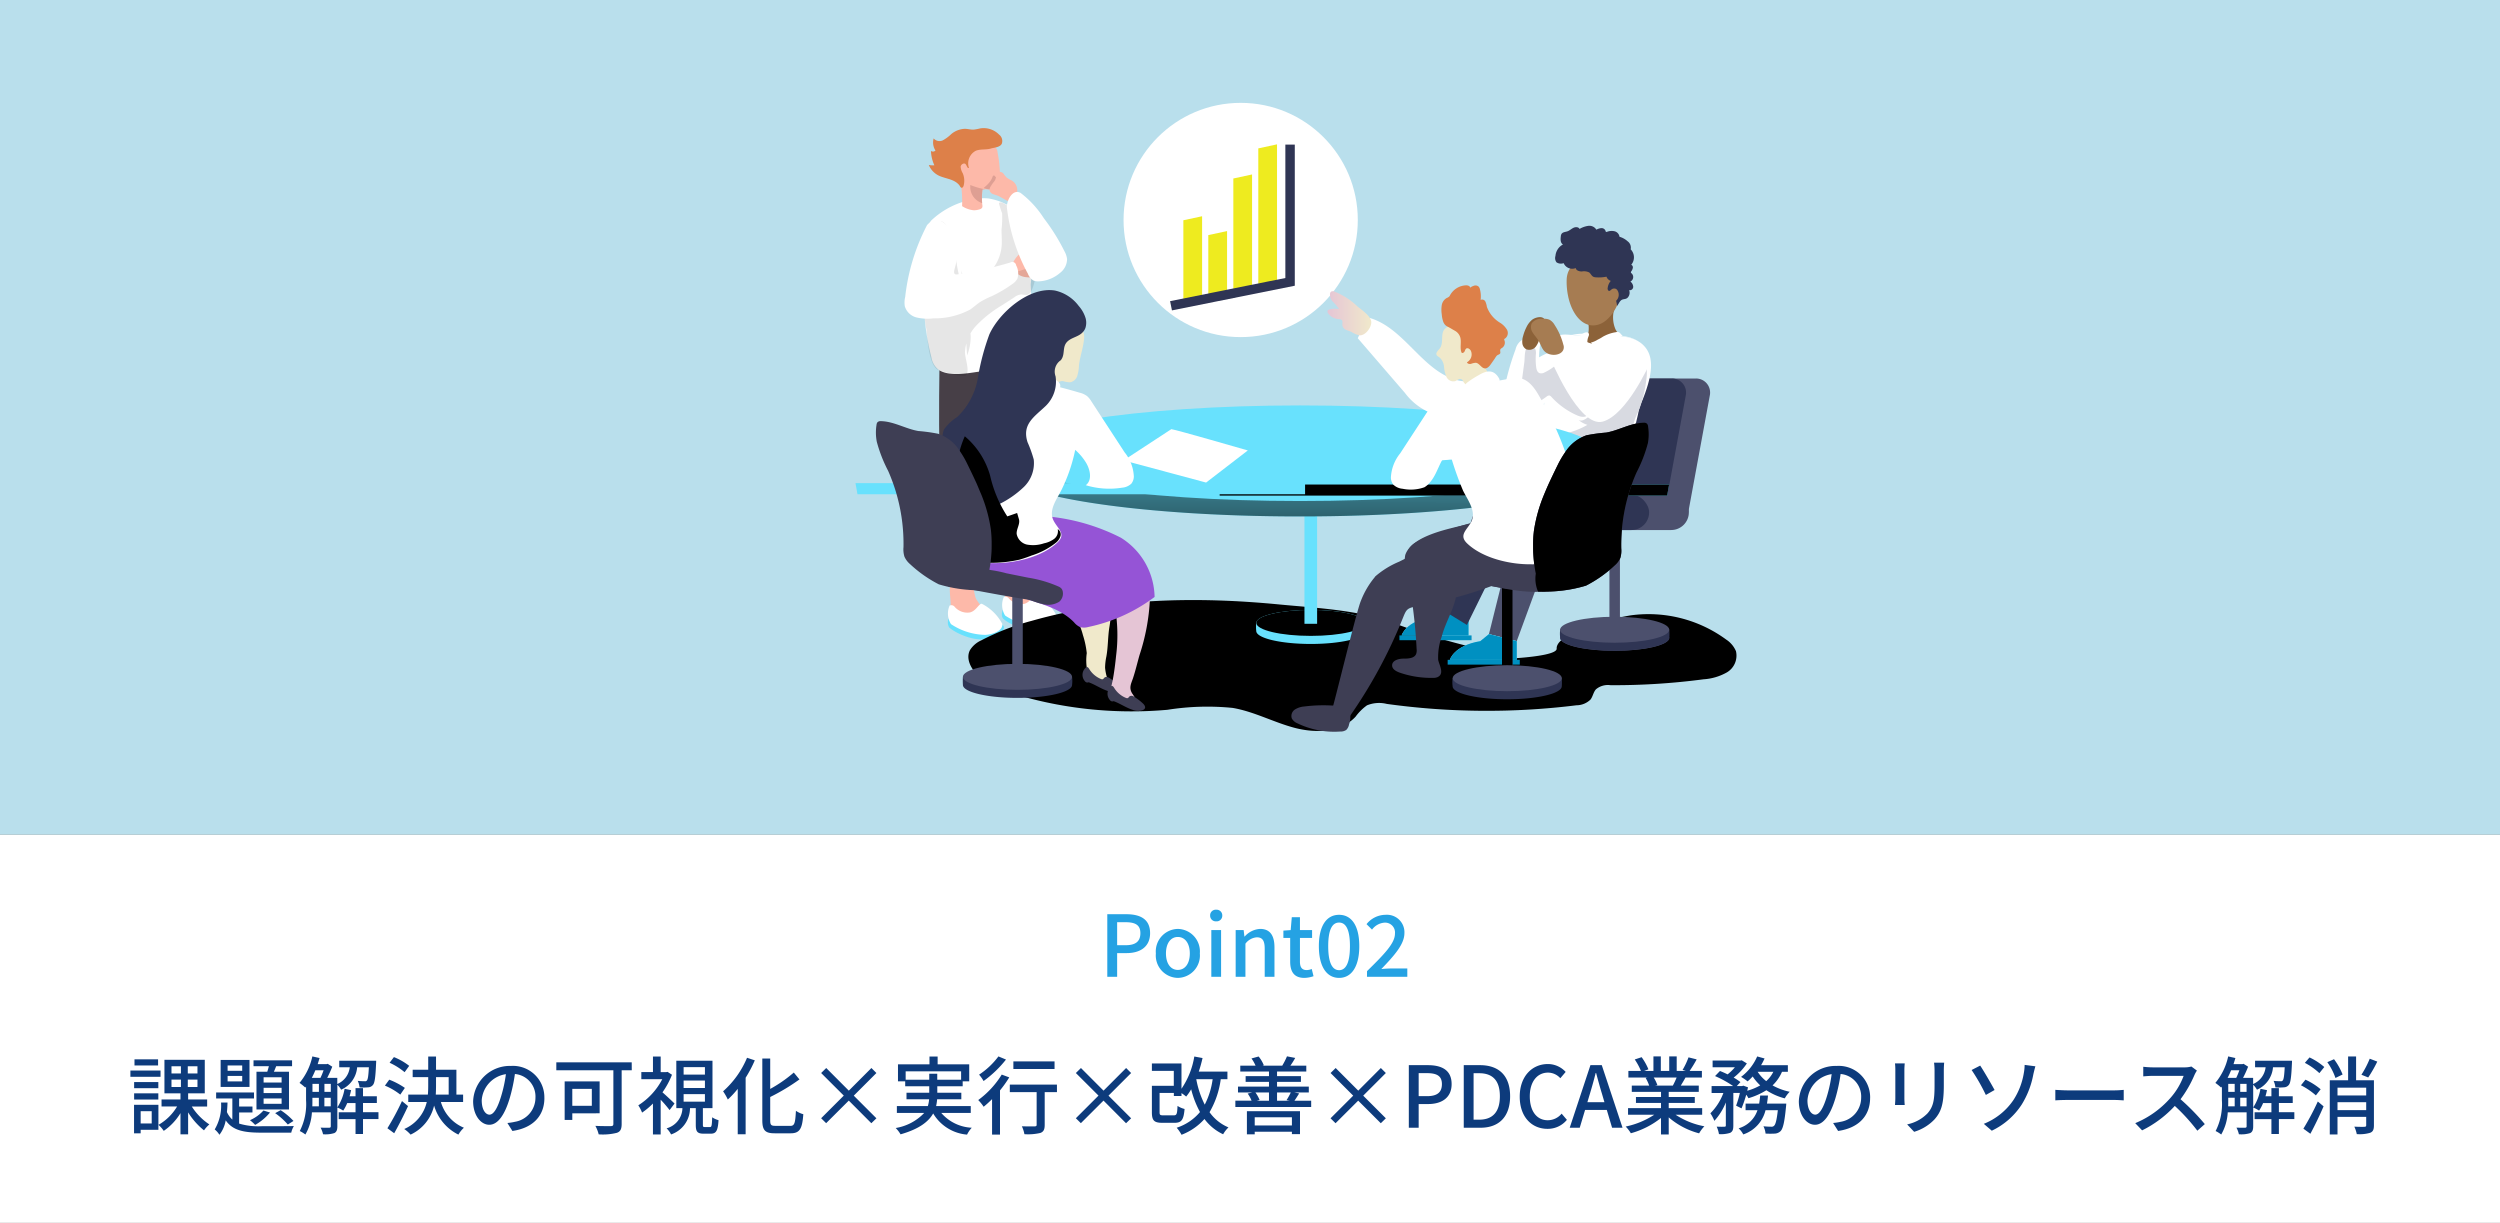 <svg xmlns="http://www.w3.org/2000/svg" xmlns:xlink="http://www.w3.org/1999/xlink" width="265" height="129.614" viewBox="0 0 265 129.614">
  <rect x="0" y="0" width="265" height="129.614" fill="#808080" stroke="none"/>
  <defs>
    <linearGradient id="linear-gradient" x1="-14.642" y1="-20.194" x2="-14.761" y2="-11.972" gradientUnits="objectBoundingBox">
      <stop offset="0.01"/>
      <stop offset="0.08" stop-opacity="0.69"/>
      <stop offset="0.21" stop-opacity="0.322"/>
      <stop offset="1" stop-opacity="0"/>
    </linearGradient>
    <linearGradient id="linear-gradient-2" x1="-3.458" y1="-0.636" x2="-3.398" y2="-5.776" xlink:href="#linear-gradient"/>
    <linearGradient id="linear-gradient-3" x1="-26.315" y1="-13.302" x2="-25.71" y2="-18.094" xlink:href="#linear-gradient"/>
    <linearGradient id="linear-gradient-4" x1="-231.219" y1="-3.423" x2="-222.705" y2="-6.886" xlink:href="#linear-gradient"/>
    <linearGradient id="linear-gradient-5" x1="-49.024" y1="-20.871" x2="-47.508" y2="-21.884" gradientUnits="objectBoundingBox">
      <stop offset="0" stop-color="#0090c1"/>
      <stop offset="0.01"/>
      <stop offset="0.08" stop-opacity="0.69"/>
      <stop offset="0.21" stop-opacity="0.322"/>
      <stop offset="1" stop-opacity="0"/>
    </linearGradient>
    <linearGradient id="linear-gradient-6" x1="-4.367" y1="1.978" x2="-4.331" y2="-6.031" xlink:href="#linear-gradient"/>
    <linearGradient id="linear-gradient-7" x1="4.235" y1="-4.407" x2="3.574" y2="-3.671" gradientUnits="objectBoundingBox">
      <stop offset="0" stop-opacity="0"/>
      <stop offset="0.99"/>
    </linearGradient>
    <linearGradient id="linear-gradient-8" x1="0.163" y1="-1.435" x2="0.705" y2="-3.156" xlink:href="#linear-gradient-7"/>
    <linearGradient id="linear-gradient-9" x1="-6.888" y1="-8.279" x2="-6.519" y2="-25.371" xlink:href="#linear-gradient"/>
    <linearGradient id="linear-gradient-10" x1="-82.018" y1="-17.279" x2="-81.018" y2="-17.279" gradientUnits="objectBoundingBox">
      <stop offset="0" stop-color="#e5c5d5"/>
      <stop offset="0.42" stop-color="#ead4d1"/>
      <stop offset="1" stop-color="#f0e9cb"/>
    </linearGradient>
    <linearGradient id="linear-gradient-11" x1="-33.661" y1="-2.761" x2="-31.067" y2="-0.666" xlink:href="#linear-gradient"/>
    <linearGradient id="linear-gradient-12" x1="-30.178" y1="-1.132" x2="-29.176" y2="-1.132" xlink:href="#linear-gradient-7"/>
    <linearGradient id="linear-gradient-13" x1="-0.002" y1="3.04" x2="1.002" y2="3.04" xlink:href="#linear-gradient-10"/>
    <linearGradient id="linear-gradient-14" x1="-299.906" y1="-4.378" x2="-300.568" y2="-3.643" xlink:href="#linear-gradient-7"/>
    <linearGradient id="linear-gradient-15" x1="-20.279" y1="-1.336" x2="-19.69" y2="-2.997" xlink:href="#linear-gradient-10"/>
    <linearGradient id="linear-gradient-16" x1="0.497" y1="-2.05" x2="1.3" y2="-2.895" xlink:href="#linear-gradient-10"/>
    <linearGradient id="linear-gradient-17" x1="-0.011" y1="-6.226" x2="1.163" y2="-4.694" xlink:href="#linear-gradient"/>
    <linearGradient id="linear-gradient-18" x1="0.824" y1="-10.819" x2="0.175" y2="-12.706" xlink:href="#linear-gradient-7"/>
    <linearGradient id="linear-gradient-19" x1="-156.98" y1="-17.253" x2="-155.981" y2="-17.253" xlink:href="#linear-gradient-10"/>
    <linearGradient id="linear-gradient-20" x1="7.27" y1="-2.742" x2="9.871" y2="-0.645" xlink:href="#linear-gradient"/>
    <linearGradient id="linear-gradient-21" x1="7.346" y1="-1.113" x2="8.347" y2="-1.113" xlink:href="#linear-gradient-7"/>
  </defs>
  <g id="グループ_4244" data-name="グループ 4244" transform="translate(-62 -1395.695)">
    <rect id="長方形_1019" data-name="長方形 1019" width="265" height="41.147" transform="translate(62 1484.162)" fill="#fff"/>
    <path id="パス_6200" data-name="パス 6200" d="M.873,0H1.917V-2.511h1c1.44,0,2.493-.666,2.493-2.115,0-1.494-1.053-2.007-2.529-2.007H.873ZM1.917-3.348V-5.787h.864c1.053,0,1.6.288,1.6,1.161s-.5,1.278-1.566,1.278ZM8.352.117a2.38,2.38,0,0,0,2.331-2.592,2.389,2.389,0,0,0-2.331-2.6,2.389,2.389,0,0,0-2.331,2.6A2.38,2.38,0,0,0,8.352.117Zm0-.846c-.774,0-1.26-.693-1.26-1.746s.486-1.746,1.26-1.746,1.269.7,1.269,1.746S9.135-.729,8.352-.729ZM11.9,0h1.035V-4.95H11.9Zm.513-5.877a.6.6,0,0,0,.648-.621.6.6,0,0,0-.648-.612.593.593,0,0,0-.639.612A.6.6,0,0,0,12.411-5.877ZM14.481,0h1.035V-3.51a1.659,1.659,0,0,1,1.206-.675c.585,0,.837.342.837,1.2V0h1.035V-3.114c0-1.26-.468-1.962-1.521-1.962a2.359,2.359,0,0,0-1.638.81h-.027l-.081-.684h-.846Zm7.281.117a3.167,3.167,0,0,0,.972-.18l-.189-.765a1.476,1.476,0,0,1-.531.117c-.513,0-.72-.306-.72-.9V-4.122h1.287V-4.95H21.294V-6.318H20.43L20.313-4.95l-.774.054v.774h.72v2.5C20.259-.576,20.646.117,21.762.117Zm3.681,0c1.323,0,2.142-1.2,2.142-3.366S26.766-6.57,25.443-6.57,23.3-5.418,23.3-3.249,24.129.117,25.443.117Zm0-.819c-.675,0-1.152-.693-1.152-2.547s.477-2.5,1.152-2.5,1.152.648,1.152,2.5S26.118-.7,25.443-.7ZM28.4,0h4.275V-.882H31c-.324,0-.747.027-1.08.063,1.377-1.44,2.448-2.628,2.448-3.807a1.852,1.852,0,0,0-2-1.944,2.6,2.6,0,0,0-2.016.99L28.935-5a1.8,1.8,0,0,1,1.305-.738,1.049,1.049,0,0,1,1.125,1.17c0,1.008-1.116,2.16-2.961,3.969Z" transform="translate(178.5 1499.235)" fill="#25a2e3"/>
    <path id="パス_6199" data-name="パス 6199" d="M-116.244-7.254h-2.5V-6.6h2.5Zm.261,1.188h-3.195V-5.4h3.195Zm-.234,1.224h-2.565v.648h2.565Zm-2.565,1.854h2.565v-.657h-2.565Zm1.863,1.233v1.3h-1.17v-1.3Zm.711-.675h-2.583V.594h.7V.216h1.881Zm1.386-2.673h1v.783h-1Zm0-1.413h1v.765h-1Zm2.754.765h-1.026v-.765h1.026Zm0,1.431h-1.026V-5.1h1.026Zm1.026,2.07V-3h-2.016v-.648h1.764V-7.2h-4.275v3.555h1.7V-3h-2.007v.747h1.647A5.433,5.433,0,0,1-116.2-.306a3.427,3.427,0,0,1,.558.639,6.162,6.162,0,0,0,1.773-1.881V.7h.81V-1.629A7.493,7.493,0,0,0-111.375.279a3.154,3.154,0,0,1,.567-.63,6.364,6.364,0,0,1-1.863-1.9Zm7.893-2.538h-1.908v-.558h1.908Zm0,1.116h-1.908V-4.23h1.908Zm0,1.134h-1.908v-.567h1.908Zm-2.664-3.4v4h3.447v-4h-1.6c.081-.18.162-.387.243-.585h1.683v-.621h-4.086v.621h1.629c-.054.2-.108.4-.171.585Zm1.98,4.392a7.411,7.411,0,0,1,1.341,1.206l.6-.378a7.1,7.1,0,0,0-1.359-1.143Zm-1.242-.279A4.2,4.2,0,0,1-106.506-.8a4.193,4.193,0,0,1,.549.5,5.554,5.554,0,0,0,1.575-1.314Zm-2.25-4.212h-1.548v-.567h1.548Zm0,1.125h-1.548V-5.49h1.548Zm.774-2.277h-3.06v2.862h3.06Zm-1.1,5.571h1.413v-.63h-1.413V-3.1h1.575v-.639h-4.014V-3.1h1.719V-.864a2.351,2.351,0,0,1-.576-.8c.036-.333.054-.666.063-1.008h-.684A4.954,4.954,0,0,1-110.241.18a2.307,2.307,0,0,1,.5.567,3.451,3.451,0,0,0,.666-1.53c.765,1.107,1.989,1.305,3.816,1.305h3.132a2.292,2.292,0,0,1,.279-.7c-.612.018-2.916.018-3.411.018a7.134,7.134,0,0,1-2.394-.279Zm9.036-.648v-.909h.675v.909Zm-1.269-.909h.684v.909h-.693c.009-.225.009-.441.009-.648ZM-98.7-6.093a7.572,7.572,0,0,1-.333.81h-.918c.135-.252.261-.531.378-.81Zm.09,1.44h.675V-3.8h-.675Zm-1.269,0h.684V-3.8h-.684ZM-93.9-6.408c-.045.918-.108,1.287-.207,1.395a.242.242,0,0,1-.243.081,6.417,6.417,0,0,1-.729-.036,2.033,2.033,0,0,1,.189.693,5.792,5.792,0,0,0,.909-.009.675.675,0,0,0,.513-.252c.189-.216.27-.819.333-2.277.009-.09.009-.288.009-.288h-3.915v.693h1.116a2.183,2.183,0,0,1-1.323,1.773v-.648h-1.071a11.554,11.554,0,0,0,.54-1.188l-.486-.306-.117.036h-.945c.072-.216.135-.432.2-.648l-.765-.171a6.509,6.509,0,0,1-1.359,2.808,5.643,5.643,0,0,1,.612.495l.081-.1v1.431a6.285,6.285,0,0,1-.666,3.276,3.3,3.3,0,0,1,.594.369,5.309,5.309,0,0,0,.693-2.349h2V-.162c0,.117-.045.153-.162.162s-.486,0-.918-.009a2.66,2.66,0,0,1,.261.7,3.1,3.1,0,0,0,1.2-.126c.243-.126.315-.36.315-.72v-4.4a2.287,2.287,0,0,1,.4.522,2.84,2.84,0,0,0,1.7-2.376Zm1.017,4.761h-1.638v-.972h1.467v-.72h-1.467V-4.2h-.792v.864h-.63q.094-.324.162-.648l-.693-.144a5.1,5.1,0,0,1-.774,1.98,3.816,3.816,0,0,1,.63.333,4.434,4.434,0,0,0,.423-.8h.882v.972h-1.782v.729h1.782V.666h.792V-.918h1.638Zm3.258-4.914a6.6,6.6,0,0,0-1.62-.927l-.459.6a6.93,6.93,0,0,1,1.593,1Zm-.459,2.34a7.7,7.7,0,0,0-1.656-.873l-.459.63a6.883,6.883,0,0,1,1.629.954Zm-.306,1.395A27.246,27.246,0,0,1-91.935.054l.72.531c.486-.864,1.035-1.935,1.467-2.88Zm3.609-2.538h1.341V-3.51h-1.368c.018-.324.027-.639.027-.963Zm2.871,2.637V-3.51h-.711V-6.147h-2.16v-1.4h-.828v1.4h-1.647v.783h1.647v.882c0,.324-.009.648-.036.972h-2.079v.783h1.962A4.122,4.122,0,0,1-90.153.135a3.587,3.587,0,0,1,.675.594,4.509,4.509,0,0,0,2.493-3.078A4.991,4.991,0,0,0-84.411.729,3.109,3.109,0,0,1-83.826,0a4.221,4.221,0,0,1-2.439-2.727Zm8.613-.432a3.331,3.331,0,0,0-3.528-3.393,3.9,3.9,0,0,0-4.023,3.744c0,1.5.819,2.493,1.71,2.493s1.638-1.017,2.178-2.853a17.921,17.921,0,0,0,.54-2.529,2.393,2.393,0,0,1,2.178,2.511A2.589,2.589,0,0,1-78.417-.63a5.562,5.562,0,0,1-.8.126l.531.846C-76.5.027-75.294-1.269-75.294-3.159Zm-6.642.261a3.009,3.009,0,0,1,2.565-2.781,14.328,14.328,0,0,1-.5,2.322c-.414,1.386-.837,1.971-1.242,1.971C-81.5-1.386-81.936-1.863-81.936-2.9Zm11.673-1.224v1.8h-2.07v-1.8Zm.828,2.592V-4.914h-3.708V-.828h.81v-.7Zm3.4-5.4h-7.992v.837h6.048v5.67c0,.189-.063.243-.261.252-.216,0-.963.009-1.647-.027a3.723,3.723,0,0,1,.351.9A6.107,6.107,0,0,0-67.617.54c.378-.126.513-.405.513-.945V-6.093h1.071ZM-61.5-2.565c-.189-.189-.882-.846-1.278-1.188a8.672,8.672,0,0,0,1.008-1.863l-.468-.306-.144.027h-.585V-7.551h-.819V-5.9h-1.233v.756H-62.8A7.191,7.191,0,0,1-65.34-2.376a3.929,3.929,0,0,1,.4.774,7.875,7.875,0,0,0,1.152-.963V.711h.819V-2.97a12.137,12.137,0,0,1,.945,1.1Zm.963-1h2.259v.8h-2.259Zm0-1.44h2.259v.792h-2.259Zm0-1.422h2.259v.792h-2.259Zm2.25,6.354c-.18,0-.207-.036-.207-.252V-2.079h1.017V-7.1h-3.834v5.022h.648A2.27,2.27,0,0,1-62.343.063a2.365,2.365,0,0,1,.477.648,2.963,2.963,0,0,0,2.007-2.79h.612V-.324c0,.729.153.954.846.954h.738c.558,0,.756-.279.828-1.431a2.312,2.312,0,0,1-.675-.306c-.027.909-.063,1.035-.234,1.035Zm4.473-7.344a9.778,9.778,0,0,1-2.538,3.555,5.744,5.744,0,0,1,.5.873A9.87,9.87,0,0,0-54.8-4.122V.693h.837V-5.3a12.925,12.925,0,0,0,.972-1.845ZM-50.8-.2c-.468,0-.558-.09-.558-.6V-3.258a21.8,21.8,0,0,0,3.1-1.863l-.6-.729a14.271,14.271,0,0,1-2.5,1.737V-7.335h-.837V-.81c0,1.089.3,1.4,1.314,1.4h1.7c.981,0,1.224-.531,1.332-2.025a2.464,2.464,0,0,1-.783-.36c-.072,1.287-.135,1.6-.6,1.6Zm10.161-.279L-40.1-1l-2.4-2.4L-40.1-5.8l-.531-.531-2.394,2.4-2.394-2.4-.54.531,2.4,2.394-2.4,2.4.531.522,2.4-2.394ZM-37-5.085v-.891h5.877v.891h-2.529v-.639H-34.5v.639Zm6.9,3.519V-2.3h-3.672a4.79,4.79,0,0,0,.108-.72H-31.1v-.693h-2.547v-.684h2.691v-.522h.693v-1.8h-3.348v-.828h-.864v.828h-3.339v1.8h.765v.522H-34.5v.684h-2.412v.693h2.4a3.38,3.38,0,0,1-.135.72h-3.285v.729h2.9a5.34,5.34,0,0,1-3.024,1.6A3.309,3.309,0,0,1-37.539.7c1.98-.567,2.97-1.35,3.456-2.214A4.615,4.615,0,0,0-30.492.729a3,3,0,0,1,.5-.729,4.541,4.541,0,0,1-3.231-1.566Zm8.883-5.463h-4.365v.8h4.365Zm-5.949-.531a8.144,8.144,0,0,1-2.052,1.935,3.827,3.827,0,0,1,.477.675,11.878,11.878,0,0,0,2.376-2.277Zm.351,1.926a9.552,9.552,0,0,1-2.493,2.7,4.639,4.639,0,0,1,.576.711,11.912,11.912,0,0,0,.891-.81V.729H-27V-3.96a12.145,12.145,0,0,0,.981-1.377Zm5.85,1.062h-4.995v.8h2.844V-.315c0,.126-.054.171-.225.171s-.765.009-1.341-.009a3.358,3.358,0,0,1,.27.837,5.624,5.624,0,0,0,1.7-.135c.342-.135.45-.378.45-.855V-3.771h1.3Zm7.326,4.095L-13.1-1l-2.4-2.4L-13.1-5.8l-.531-.531-2.394,2.4-2.394-2.4-.54.531,2.4,2.394-2.4,2.4.531.522,2.4-2.394Zm9.18-4.671a8.365,8.365,0,0,1-.837,2.7,9.921,9.921,0,0,1-.9-2.7Zm1.566,0v-.8H-5.931a14.053,14.053,0,0,0,.4-1.44l-.873-.162a8.526,8.526,0,0,1-1.359,3.42V-6.813H-10.9v.783h2.322v1.584H-10.9v2.808c0,.882.243,1.116,1.116,1.116h1.278c.747,0,.972-.306,1.071-1.467a2.441,2.441,0,0,1-.747-.324c-.036.864-.09,1-.4,1H-9.684c-.342,0-.4-.045-.4-.333V-3.69h1.512v.324h.81v-.306a5.036,5.036,0,0,1,.495.369,5.078,5.078,0,0,0,.531-.774,10.05,10.05,0,0,0,.936,2.412A5.382,5.382,0,0,1-8.271,0a3.947,3.947,0,0,1,.513.747A6.225,6.225,0,0,0-5.328-.927,5.2,5.2,0,0,0-3.348.693a3.176,3.176,0,0,1,.567-.729A4.644,4.644,0,0,1-4.788-1.647,9.418,9.418,0,0,0-3.6-5.148ZM3.942-1.107v.864H0v-.864ZM-.828.7H0V.423H3.942V.675H4.8v-2.43H-.828Zm2.34-4.437v.873H.216l.3-.081a3.528,3.528,0,0,0-.441-.792Zm2.313,0a7.125,7.125,0,0,1-.45.81l.342.063H2.367v-.873Zm.387.873c.144-.207.315-.477.5-.774l-.522-.1H5.733v-.621H2.367v-.5H4.9v-.612H2.367v-.486h3.1v-.621H3.78A8.78,8.78,0,0,0,4.293-7.4L3.42-7.569a7.243,7.243,0,0,1-.5.981l.045.009H.819l.144-.045a3.479,3.479,0,0,0-.549-.927l-.756.207a4.05,4.05,0,0,1,.432.765H-1.53v.621H1.512v.486H-.963v.612H1.512v.5H-1.773v.621H-.252l-.495.117a3.267,3.267,0,0,1,.414.756H-2.052V-2.2H5.985v-.666ZM13.365-.477,13.9-1l-2.4-2.4L13.9-5.8l-.531-.531-2.394,2.4-2.394-2.4-.54.531L10.44-3.4,8.037-1l.531.522,2.4-2.394ZM16.335,0h1.044V-2.511h1c1.44,0,2.493-.666,2.493-2.115,0-1.494-1.053-2.007-2.529-2.007H16.335Zm1.044-3.348V-5.787h.864c1.053,0,1.6.288,1.6,1.161s-.5,1.278-1.566,1.278ZM22.158,0h1.773c1.98,0,3.141-1.188,3.141-3.339s-1.161-3.294-3.195-3.294H22.158ZM23.2-.855V-5.778h.6c1.422,0,2.187.783,2.187,2.439S25.227-.855,23.8-.855Zm7.83.972a2.616,2.616,0,0,0,2.061-.954l-.558-.657a1.916,1.916,0,0,1-1.467.7c-1.17,0-1.908-.963-1.908-2.538,0-1.557.792-2.511,1.935-2.511a1.762,1.762,0,0,1,1.3.594l.567-.666a2.553,2.553,0,0,0-1.881-.837c-1.674,0-2.988,1.3-2.988,3.456S29.367.117,31.032.117Zm4.5-3.717c.216-.72.423-1.449.612-2.205h.045c.2.747.4,1.485.621,2.205l.261.891H35.262ZM33.39,0h1.062l.567-1.89h2.3L37.881,0h1.107l-2.2-6.633H35.586ZM44.721-5.319a8.4,8.4,0,0,1-.4.855h-1.9l.261-.054a3.786,3.786,0,0,0-.387-.8ZM47.43-1.377v-.7H43.884v-.549h2.763v-.63H43.884V-3.8H47.07v-.666H45.162c.153-.252.333-.549.5-.855H47.4v-.7h-1.3a14.081,14.081,0,0,0,.747-1.224l-.864-.216a7.844,7.844,0,0,1-.63,1.332l.342.108H44.73V-7.56h-.792v1.539h-.891V-7.56h-.783v1.539h-.99l.459-.171a6.256,6.256,0,0,0-.72-1.287l-.729.243a6.748,6.748,0,0,1,.657,1.215H39.609v.7h2.043l-.216.036a4.459,4.459,0,0,1,.378.819H39.969V-3.8h3.1v.54H40.41v.63h2.655v.549H39.573v.7h2.781A8.732,8.732,0,0,1,39.321-.126a3.756,3.756,0,0,1,.549.711,8.94,8.94,0,0,0,3.195-1.62V.711h.819V-1.1A8.028,8.028,0,0,0,47.106.594a3.758,3.758,0,0,1,.558-.747,8.265,8.265,0,0,1-3.051-1.224ZM54.3-2.556c.045-.279.081-.558.108-.855h-.828c-.027.3-.063.576-.108.855h-1.44v.7h1.26a2.976,2.976,0,0,1-2,1.917,2.48,2.48,0,0,1,.495.648,3.6,3.6,0,0,0,2.358-2.565h1.305c-.117,1.053-.243,1.512-.4,1.647a.345.345,0,0,1-.288.1c-.153,0-.486-.009-.837-.045a2.182,2.182,0,0,1,.225.774,9.079,9.079,0,0,0,1,0,.955.955,0,0,0,.6-.27c.252-.27.414-.963.567-2.574.018-.117.027-.333.027-.333Zm.675-3.375a3.258,3.258,0,0,1-.756.99,4.091,4.091,0,0,1-.909-.99Zm1.539,0v-.7H53.676a7.614,7.614,0,0,0,.369-.711l-.783-.216a5.367,5.367,0,0,1-1.71,2.169,4.947,4.947,0,0,1,.693.477,5.812,5.812,0,0,0,.54-.522,5.308,5.308,0,0,0,.8.945,5.962,5.962,0,0,1-1.377.567c.027-.126.054-.243.081-.36l-.5-.18-.126.045H51.1l.387-.423a6.235,6.235,0,0,0-.72-.477,6.319,6.319,0,0,0,1.4-1.5l-.54-.333-.135.027H48.537v.711H50.9a5.124,5.124,0,0,1-.774.756c-.27-.135-.558-.261-.81-.36l-.522.54a11.15,11.15,0,0,1,1.926,1.062H48.429v.729H49.68A5.952,5.952,0,0,1,48.3-1.53a4.016,4.016,0,0,1,.423.8,6.364,6.364,0,0,0,1.215-1.953V-.243c0,.108-.036.126-.144.135s-.468.009-.828-.009a2.967,2.967,0,0,1,.243.792A3.112,3.112,0,0,0,50.4.54c.27-.144.333-.369.333-.774V-3.69h.693a9.9,9.9,0,0,1-.4,1.35l.576.288A12.253,12.253,0,0,0,52.1-3.5a2.4,2.4,0,0,1,.234.369,7.464,7.464,0,0,0,1.9-.846,6.4,6.4,0,0,0,1.953.864,3.1,3.1,0,0,1,.522-.7,6.337,6.337,0,0,1-1.818-.675,4.346,4.346,0,0,0,1-1.44Zm8.721,2.772A3.331,3.331,0,0,0,61.7-6.552a3.9,3.9,0,0,0-4.023,3.744c0,1.5.819,2.493,1.71,2.493s1.638-1.017,2.178-2.853a17.922,17.922,0,0,0,.54-2.529,2.393,2.393,0,0,1,2.178,2.511A2.589,2.589,0,0,1,62.109-.63a5.562,5.562,0,0,1-.8.126l.531.846C64.026.027,65.232-1.269,65.232-3.159ZM58.59-2.9a3.009,3.009,0,0,1,2.565-2.781,14.328,14.328,0,0,1-.495,2.322c-.414,1.386-.837,1.971-1.242,1.971C59.031-1.386,58.59-1.863,58.59-2.9Zm14.49-4H72.009a6.961,6.961,0,0,1,.054.828v1.548c0,1.575-.117,2.277-.747,3a4.2,4.2,0,0,1-2.16,1.17L69.9.432A4.915,4.915,0,0,0,72.054-.882c.666-.756.99-1.521.99-3.582v-1.6C73.044-6.39,73.062-6.66,73.08-6.894ZM68.9-6.822H67.869a5.813,5.813,0,0,1,.036.666v3.015c0,.261-.027.576-.036.729H68.9c-.018-.18-.036-.495-.036-.729V-6.156C68.868-6.408,68.886-6.633,68.9-6.822ZM77.283-.414l.846.729A7.725,7.725,0,0,0,81.3-2.457a9.216,9.216,0,0,0,1.233-3.2c.045-.2.135-.567.216-.855L81.612-6.66a5.112,5.112,0,0,1-.09.882,7.47,7.47,0,0,1-1.1,2.844A6.867,6.867,0,0,1,77.283-.414ZM76.9-6.588l-.909.468A20.614,20.614,0,0,1,77.5-3.474L78.426-4C78.1-4.6,77.31-5.976,76.9-6.588Zm7.965,2.574V-2.9c.306-.027.846-.045,1.341-.045h4.9c.4,0,.81.036,1.008.045V-4.014c-.225.018-.576.054-1.008.054H86.2C85.716-3.96,85.158-4,84.861-4.014ZM99.873-6.057l-.585-.432a2.73,2.73,0,0,1-.783.09H95.166a9.629,9.629,0,0,1-.981-.063v1.017c.144-.009.63-.054.981-.054h3.3a7.4,7.4,0,0,1-1.431,2.376,10.113,10.113,0,0,1-3.7,2.637l.729.765a11.815,11.815,0,0,0,3.465-2.592A20.2,20.2,0,0,1,99.918.315l.792-.7a23.922,23.922,0,0,0-2.574-2.637,12.318,12.318,0,0,0,1.476-2.565A3.107,3.107,0,0,1,99.873-6.057Zm4.59,3.789v-.909h.675v.909Zm-1.269-.909h.684v.909h-.693c.009-.225.009-.441.009-.648Zm1.179-2.916a7.572,7.572,0,0,1-.333.81h-.918c.135-.252.261-.531.378-.81Zm.09,1.44h.675V-3.8h-.675Zm-1.269,0h.684V-3.8h-.684Zm5.985-1.755c-.045.918-.108,1.287-.207,1.395a.242.242,0,0,1-.243.081A6.417,6.417,0,0,1,108-4.968a2.033,2.033,0,0,1,.189.693,5.792,5.792,0,0,0,.909-.009.675.675,0,0,0,.513-.252c.189-.216.27-.819.333-2.277.009-.09.009-.288.009-.288h-3.915v.693h1.116a2.183,2.183,0,0,1-1.323,1.773v-.648H104.76a11.554,11.554,0,0,0,.54-1.188l-.486-.306-.117.036h-.945c.072-.216.135-.432.2-.648l-.765-.171a6.509,6.509,0,0,1-1.359,2.808,5.643,5.643,0,0,1,.612.495l.081-.1v1.431a6.285,6.285,0,0,1-.666,3.276,3.3,3.3,0,0,1,.594.369,5.309,5.309,0,0,0,.693-2.349h2V-.162c0,.117-.045.153-.162.162s-.486,0-.918-.009a2.66,2.66,0,0,1,.261.7,3.1,3.1,0,0,0,1.2-.126c.243-.126.315-.36.315-.72v-4.4a2.287,2.287,0,0,1,.4.522,2.84,2.84,0,0,0,1.7-2.376ZM110.2-1.647h-1.638v-.972h1.467v-.72h-1.467V-4.2h-.792v.864h-.63q.094-.324.162-.648l-.693-.144a5.1,5.1,0,0,1-.774,1.98,3.816,3.816,0,0,1,.63.333,4.434,4.434,0,0,0,.423-.8h.882v.972h-1.782v.729h1.782V.666h.792V-.918H110.2Zm7.992-5.67a10.133,10.133,0,0,1-.882,1.7l.72.288a13.49,13.49,0,0,0,.963-1.683ZM111.9.639c.468-.864.99-1.953,1.4-2.907l-.612-.513A27.306,27.306,0,0,1,111.159.1Zm1.089-4.716a7.071,7.071,0,0,0-1.611-1.017L110.9-4.5a7.57,7.57,0,0,1,1.584,1.071Zm-1.674-2.8a6.977,6.977,0,0,1,1.539,1.089l.522-.648a6.826,6.826,0,0,0-1.566-1.017Zm4,1.233a6.922,6.922,0,0,0-.909-1.62l-.711.315a6.613,6.613,0,0,1,.864,1.674Zm-.54,3.78v-.846h3.042v.846Zm3.042-2.385v.828h-3.042v-.828Zm.819-.783h-1.89v-2.52h-.846v2.52h-1.944V.711h.819V-1.152h3.042V-.27c0,.126-.045.162-.18.171s-.621.009-1.08-.018a3.4,3.4,0,0,1,.261.792,3.843,3.843,0,0,0,1.431-.144c.3-.126.387-.36.387-.792Z" transform="translate(195 1515.235)" fill="#0d3b7c"/>
    <rect id="長方形_1020" data-name="長方形 1020" width="265" height="88.468" transform="translate(62 1395.695)" fill="#b9dfec"/>
    <g id="Analytics_team_Monochromatic" data-name="Analytics team_Monochromatic" transform="translate(151.921 1406.598)">
      <path id="パス_5062" data-name="パス 5062" d="M83.938,243.643q4.56.7,9.1,1.521a16.164,16.164,0,0,1,5.761,1.825,2.364,2.364,0,0,1,1.256,1.567,1.872,1.872,0,0,1-1.181,1.8,5.354,5.354,0,0,1-2.257.327l-19.883.121c-4.213.026-8.806-.075-12.071-2.741a3.536,3.536,0,0,1-1.23-1.6,1.636,1.636,0,0,1,.52-1.835,2.5,2.5,0,0,1,1.223-.307l8.993-.7" transform="translate(-63.333 -193.262)" fill="url(#linear-gradient)"/>
      <path id="パス_5063" data-name="パス 5063" d="M114.806,238.766c1.678-.379,1.348,2,1.789,2.879a4.907,4.907,0,0,0,1.034,1.187,2.13,2.13,0,0,1,.756,1.348.51.51,0,0,1-.059.285.546.546,0,0,1-.327.2,3.844,3.844,0,0,1-2.866-.281,2.224,2.224,0,0,1-.981-.913,3.137,3.137,0,0,1-.255-1.351C113.867,241.128,113.412,239.077,114.806,238.766Z" transform="translate(-97.293 -189.969)" fill="#fdb9a9"/>
      <path id="パス_5064" data-name="パス 5064" d="M115.8,253.8s4.766.2,2.748,1.7-5.031-.363-5.326-.707-.052-.926-.052-.926Z" transform="translate(-96.802 -200.112)" fill="#68e1fd"/>
      <path id="パス_5065" data-name="パス 5065" d="M113.5,251.369a6.817,6.817,0,0,0,3.654,1.142c.991-.069,1.881-.533,1.783-1.174a5.042,5.042,0,0,0-2.175-2.126c-.327.007-.592.762-1.253.922a1.766,1.766,0,0,1-1.613-.579.445.445,0,0,0-.543-.141A2.117,2.117,0,0,0,113.5,251.369Z" transform="translate(-96.875 -197.023)" fill="#fff"/>
      <path id="パス_5066" data-name="パス 5066" d="M97.23,241.632c1.678-.389,1.348,1.982,1.789,2.866a4.661,4.661,0,0,0,1.034,1.187,2.12,2.12,0,0,1,.752,1.351.507.507,0,0,1-.056.285.546.546,0,0,1-.327.2,3.883,3.883,0,0,1-2.869-.281,2.29,2.29,0,0,1-.981-.913,3.137,3.137,0,0,1-.255-1.351C96.275,243.974,95.837,241.93,97.23,241.632Z" transform="translate(-85.461 -191.895)" fill="#fdb9a9"/>
      <path id="パス_5067" data-name="パス 5067" d="M98.274,256.59s4.766.2,2.748,1.7-5.031-.363-5.313-.707a1.066,1.066,0,0,1-.056-.926Z" transform="translate(-85.023 -201.989)" fill="#68e1fd"/>
      <path id="パス_5068" data-name="パス 5068" d="M95.937,254.139a6.761,6.761,0,0,0,3.654,1.142c.991-.072,1.881-.53,1.783-1.171a5.07,5.07,0,0,0-2.175-2.13c-.327,0-.592.765-1.253.923a1.77,1.77,0,0,1-1.613-.589.445.445,0,0,0-.543-.137A2.11,2.11,0,0,0,95.937,254.139Z" transform="translate(-85.054 -198.887)" fill="#fff"/>
      <path id="パス_5069" data-name="パス 5069" d="M99.218,175.64,96.98,199.193l-3.229-.4c-1.276-5.751-.962-22.951-.962-22.951Z" transform="translate(-83.131 -147.52)" fill="#473f47"/>
      <path id="パス_5070" data-name="パス 5070" d="M105.67,171.557l2.238,23.553,3.235-.4c1.848-14.91.327-24.191.327-24.191Z" transform="translate(-91.82 -144.075)" fill="#473f47"/>
      <path id="パス_5071" data-name="パス 5071" d="M98.837,129.434c.043-.432.157-.86.2-1.309a9.752,9.752,0,0,0-.052-2.673,10.18,10.18,0,0,0-.841-2.722,3.437,3.437,0,0,0-1.8-1.436,6.411,6.411,0,0,0-2.031-.69,5.142,5.142,0,0,0-1.5.082,8.644,8.644,0,0,0-4.58,2.29,5.248,5.248,0,0,0-.9,3.386c-.033,1.636,0,3.291.1,4.936,0,.239.029.478.049.713a26.321,26.321,0,0,0,.8,5.421,2.108,2.108,0,0,0,.837,1.387c1.187.694,3.01.311,4.3.134a14.456,14.456,0,0,0,4.972-1.325,1.43,1.43,0,0,0,.716-.69,1.869,1.869,0,0,0-.141-1.151c-.514-1.681-.118-3.451-.118-5.169,0-.311-.039-.631-.039-.942a1.272,1.272,0,0,0,.026-.242Z" transform="translate(-79.475 -110.474)" fill="#fff"/>
      <path id="パス_5072" data-name="パス 5072" d="M111.262,123.1a11.372,11.372,0,0,1-.065,1.734c0,.53.049,1.057.023,1.583a4.58,4.58,0,0,1-.89,2.473l4.187-.88a.235.235,0,0,0,.222-.353l-.363-1.636a6.454,6.454,0,0,0-.834-2.319,4.985,4.985,0,0,0-1.78-1.466c-.157-.082-.69-.468-.841-.209A10.324,10.324,0,0,0,111.262,123.1Z" transform="translate(-94.956 -111.388)" fill="#020202" opacity="0.1"/>
      <path id="パス_5073" data-name="パス 5073" d="M117.6,137.538a1.479,1.479,0,0,1,1.41-.085,1.354,1.354,0,0,1,.743,1.184,1.812,1.812,0,0,1-.327.932,1.44,1.44,0,0,1-.412.465,1.413,1.413,0,0,1-.9.186,1.891,1.891,0,0,1-.8-.219c-.366-.206-.844-.795-.72-1.256a2.692,2.692,0,0,1,1-1.207Z" transform="translate(-99.16 -121.731)" fill="#fdb9a9"/>
      <path id="パス_5074" data-name="パス 5074" d="M91.317,142.261a5.49,5.49,0,0,0,.379-2.022,11.478,11.478,0,0,0-.3-1.943L90.31,133.1c-.2-.952-.631-5.561-2.084-5.021a3,3,0,0,0-1.7,1.907,7.851,7.851,0,0,0-.3,2.617,60.025,60.025,0,0,0,.775,6.906c.111.86.245,4.056,1.384,4.338.222.059.442.17.654.209a6.045,6.045,0,0,0,2.031.376.308.308,0,0,0,.2-.147c.294-.579-.18-1.717-.18-2.368a4.426,4.426,0,0,1,1.214-2.836A12.723,12.723,0,0,1,95,136.955l1.338-.867a1.4,1.4,0,0,1,.752-.294,2.948,2.948,0,0,0,.563.052c.291-.049.465-.35.569-.625a5.178,5.178,0,0,0,.353-2.077.247.247,0,0,0-.393-.252L93.977,134.2a4.325,4.325,0,0,1-1.963.294,1.474,1.474,0,0,1-1.309-1.289" transform="translate(-78.724 -115.489)" fill="#020202" opacity="0.1"/>
      <path id="パス_5075" data-name="パス 5075" d="M83.931,128.2a21.632,21.632,0,0,0-2.316,7.616,2.48,2.48,0,0,0-.039.981,1.727,1.727,0,0,0,1.243,1.187,5.083,5.083,0,0,0,1.793.095,7.966,7.966,0,0,0,3.9-.939c.373-.255.707-.572,1.089-.818a9.581,9.581,0,0,1,1.158-.582,13.363,13.363,0,0,0,2.172-1.269,1.681,1.681,0,0,0,.572-.582,1.821,1.821,0,0,0-.128-1.436.406.406,0,0,0-.458-.35.379.379,0,0,0-.167.059,42.288,42.288,0,0,1-5.614,1.256c-.523.078-.294-.491-.226-.788.111-.415.2-.834.275-1.259a3.785,3.785,0,0,0-1.308-3.294A1.59,1.59,0,0,0,85,127.66,1.475,1.475,0,0,0,83.931,128.2Z" transform="translate(-75.587 -115.236)" fill="#fff"/>
      <path id="パス_5076" data-name="パス 5076" d="M103.32,105.842a13.191,13.191,0,0,0-.082-1.351c-.043-.393-.1-.788-.183-1.174a.785.785,0,0,0-.3-.6,3.713,3.713,0,0,0-2.015-.553,1.636,1.636,0,0,0-1.835,1.348,1.677,1.677,0,0,0-.02.255,11.892,11.892,0,0,0,.294,2.961,12.474,12.474,0,0,1,.121,2.29,2.686,2.686,0,0,0,1.243.442,1.934,1.934,0,0,0,.612-.1.445.445,0,0,0,.272-.18.484.484,0,0,0,.023-.255,2.02,2.02,0,0,1-.023-.242h0a7.488,7.488,0,0,1,.026-1.354.154.154,0,0,1,.039-.1.157.157,0,0,1,.095,0h.124a3.314,3.314,0,0,0,.674,0,1.1,1.1,0,0,0,.7-.35A1.459,1.459,0,0,0,103.32,105.842Z" transform="translate(-87.239 -98.073)" fill="#fdb9a9"/>
      <path id="パス_5077" data-name="パス 5077" d="M108.436,113.357c-.046-.072-.118-.154-.2-.128s-.085.085-.108.144a1.963,1.963,0,0,1-.393.654,3.089,3.089,0,0,1-.327.327l-.222.2a2.4,2.4,0,0,0,.625.141.772.772,0,0,0,.586-.2,1.121,1.121,0,0,0,.2-.327,1.145,1.145,0,0,0,.128-.353.389.389,0,0,0-.111-.327" transform="translate(-92.843 -105.523)" fill="#de9f93"/>
      <path id="パス_5078" data-name="パス 5078" d="M96.057,100.013c.37-.088.9-.128,1.086-.478a.851.851,0,0,0-.285-.981,2.29,2.29,0,0,0-2-.654,6.076,6.076,0,0,1-.68.128c-.307.016-.608-.075-.916-.085a2.369,2.369,0,0,0-1.475.563,4.1,4.1,0,0,1-.88.654.815.815,0,0,1-.981-.2,1.554,1.554,0,0,0,.193,1.286.376.376,0,0,1-.481.043A4.06,4.06,0,0,0,90,101.809a2.09,2.09,0,0,1-.589-.033,2.175,2.175,0,0,0,1.174,1.181c.72.3,1.521.327,2.048.949.065.079.131.265.242.285s.19-.1.222-.2a2.022,2.022,0,0,0-.092-1.345,1.518,1.518,0,0,1-.219-.687c.023-.242.35-.432.507-.288s.183.487.376.419a1.5,1.5,0,0,1,.73-1.822c.507-.2,1.066-.082,1.583-.232Z" transform="translate(-80.879 -95.192)" fill="#dd8049"/>
      <path id="パス_5079" data-name="パス 5079" d="M104.389,116.741a7.526,7.526,0,0,1-1.521-.451,1.814,1.814,0,0,0,1.246,1.92h0a7.487,7.487,0,0,1,.026-1.354.154.154,0,0,1,.039-.1.157.157,0,0,1,.095,0h.114Z" transform="translate(-89.934 -107.585)" fill="#de9f93"/>
      <circle id="楕円形_146" data-name="楕円形 146" cx="12.415" cy="12.415" r="12.415" transform="translate(29.176 0)" fill="#fff"/>
      <path id="パス_5080" data-name="パス 5080" d="M168.372,253.436c-1.963.654-3.857,1.573-3.8,2.509.059,1.047-7.982,1.233-8.77,1.125.147-.327.023-.873.16-1.2a70.4,70.4,0,0,1-8.679-2.643c-3.733-1.39-8.178-1.587-12.1-1.963-8.764-.851-17.734-.69-26.255,1.734a25.9,25.9,0,0,0-5.349,2.071,2.715,2.715,0,0,0-1.2,1.04c-.478.929.147,2.054.929,2.745a10.822,10.822,0,0,0,4.331,2.074,43.089,43.089,0,0,0,15.679,1.5,27.01,27.01,0,0,1,6.906-.2c2.277.389,4.341,1.524,6.569,2.113s4.907.5,6.464-1.184a5.4,5.4,0,0,1,1.207-1.2,3.387,3.387,0,0,1,2.107-.151,77.126,77.126,0,0,0,20.1.144,2.143,2.143,0,0,0,1.488-.608c.252-.327.3-.779.579-1.086a1.967,1.967,0,0,1,1.547-.435,72.468,72.468,0,0,0,9.856-.625,5.758,5.758,0,0,0,2.483-.739,2.066,2.066,0,0,0,.955-2.238,2.758,2.758,0,0,0-1.04-1.237,13.914,13.914,0,0,0-10.141-2.561A26.433,26.433,0,0,0,168.372,253.436Z" transform="translate(-89.486 -198.093)" fill="url(#linear-gradient-2)"/>
      <path id="パス_5081" data-name="パス 5081" d="M195.467,257.954c0,.759,2.591,1.374,5.787,1.374s5.784-.615,5.784-1.374a5.358,5.358,0,0,0,0-.857c-.412-.654-2.879-.52-5.784-.52-2.8,0-5.234-.108-5.787.52a3.577,3.577,0,0,0,0,.857Z" transform="translate(-152.225 -201.972)" fill="#68e1fd"/>
      <ellipse id="楕円形_147" data-name="楕円形 147" cx="5.784" cy="1.377" rx="5.784" ry="1.377" transform="translate(43.245 53.747)" fill="#68e1fd"/>
      <ellipse id="楕円形_148" data-name="楕円形 148" cx="5.784" cy="1.377" rx="5.784" ry="1.377" transform="translate(43.245 53.747)" fill="url(#linear-gradient-3)"/>
      <ellipse id="楕円形_149" data-name="楕円形 149" cx="5.784" cy="1.377" rx="5.784" ry="1.377" transform="translate(75.448 55.33)" fill="#4c506d"/>
      <rect id="長方形_855" data-name="長方形 855" width="1.341" height="13.013" transform="translate(48.352 42.206)" fill="#68e1fd"/>
      <rect id="長方形_856" data-name="長方形 856" width="1.341" height="4.495" transform="translate(48.352 42.206)" fill="url(#linear-gradient-4)"/>
      <path id="パス_5082" data-name="パス 5082" d="M249.712,254.659v1.982H242.62s.415-1.521,3.225-1.982l.919-.749Z" transform="translate(-183.97 -200.186)" fill="#68e1fd"/>
      <path id="パス_5083" data-name="パス 5083" d="M249.712,254.659v1.982H242.62s.415-1.521,3.225-1.982l.919-.749Z" transform="translate(-183.97 -200.186)" fill="#0090c1"/>
      <rect id="長方形_857" data-name="長方形 857" width="7.645" height="0.507" transform="translate(58.421 56.452)" fill="#0090c1"/>
      <rect id="長方形_858" data-name="長方形 858" width="1.112" height="10.272" transform="translate(80.679 45.278)" fill="#4c506d"/>
      <path id="パス_5084" data-name="パス 5084" d="M293.944,260.144c0,.759,2.591,1.377,5.784,1.377s5.787-.618,5.787-1.377a6.246,6.246,0,0,0,0-.857c-.412-.654-2.879-.52-5.787-.52-2.794,0-5.234-.108-5.784.52A3.413,3.413,0,0,0,293.944,260.144Z" transform="translate(-218.487 -203.446)" fill="#2f3554"/>
      <ellipse id="楕円形_150" data-name="楕円形 150" cx="5.784" cy="1.377" rx="5.784" ry="1.377" transform="translate(75.448 54.473)" fill="#4c506d"/>
      <path id="パス_5085" data-name="パス 5085" d="M306.26,193.187h9.568l2.29-12.431a1.492,1.492,0,0,0-1.2-1.734,1.569,1.569,0,0,0-.278-.023H310.1a1.492,1.492,0,0,0-1.466,1.217Z" transform="translate(-226.792 -149.781)" fill="#4c506d"/>
      <path id="パス_5086" data-name="パス 5086" d="M298.47,193.187h9.568l2.29-12.431a1.492,1.492,0,0,0-1.2-1.734,1.462,1.462,0,0,0-.268-.023H302.32a1.492,1.492,0,0,0-1.466,1.217Z" transform="translate(-221.55 -149.781)" fill="#2f3554"/>
      <rect id="長方形_859" data-name="長方形 859" width="10.645" height="3.749" rx="1.874" transform="translate(78.454 41.532)" fill="#4c506d"/>
      <rect id="長方形_860" data-name="長方形 860" width="10.645" height="3.749" rx="1.874" transform="translate(74.241 41.532)" fill="#2f3554"/>
      <path id="パス_5087" data-name="パス 5087" d="M298.825,166.092a2.987,2.987,0,0,0-.219-.235c-1.119-1.073-2.944-.959-4.083-.926a20.409,20.409,0,0,1-3.033-.088l-.435-.052h-.144c-.756-.082-1.662-.075-1.914.707a18.971,18.971,0,0,0-.461,3.016c-.406,2.892-.631,5.712-.752,8.61-.115,2.561,3.291,2.764,5.12,2.764a10.99,10.99,0,0,0,1.855-.111c.563-.095,1.073-.327,1.636-.432a1.528,1.528,0,0,0,.8-.327,1.663,1.663,0,0,0,.311-1.227,18.193,18.193,0,0,1,.268-3.291c.1-.54.258-1.066.353-1.6a7.011,7.011,0,0,1,.445-1.276C299.345,169.661,299.957,167.453,298.825,166.092Z" transform="translate(-214.358 -140.196)" fill="#fff"/>
      <path id="パス_5088" data-name="パス 5088" d="M276.6,167.015a1.625,1.625,0,0,1,1.871-1.269c.265-.023.582,0,.71.226a.684.684,0,0,1,.049.412,9.013,9.013,0,0,0-.124,1.452,4.56,4.56,0,0,1,1.194-.537c.111-.036,1.24-.164,1.256,0,.062.7.088,1.4.088,2.1a1.917,1.917,0,0,1-.448,1.42,18.12,18.12,0,0,1-1.992,2.342,4.223,4.223,0,0,1-2.944,1.23,1.053,1.053,0,0,1-.939-.327,1.112,1.112,0,0,1-.134-.622,12.041,12.041,0,0,1,.15-1.845,27.137,27.137,0,0,1,1.263-4.586Z" transform="translate(-205.879 -140.858)" fill="#fff"/>
      <path id="パス_5089" data-name="パス 5089" d="M281.264,170.267c.056-.406,0-1.354.327-1.606l.059-.033a.6.6,0,0,1,.8.285,1.257,1.257,0,0,1,.033.54,7,7,0,0,0,.036,1.309c.033.262.118.569.37.654a.7.7,0,0,0,.537-.088,5.531,5.531,0,0,0,1.223-.8c.082-.069.186-.147.288-.111a.327.327,0,0,1,.144.137l2.7,4.161c.226.35.429.873.173,1.151s-.726.183-1.08.029a8.116,8.116,0,0,1-2.738-1.963.451.451,0,0,0-.206-.15.425.425,0,0,0-.311.121,9.322,9.322,0,0,1-1.56.939c-.409.186-.981.327-1.237-.065a.981.981,0,0,1-.069-.684Z" transform="translate(-209.607 -142.762)" fill="#d8dae1"/>
      <path id="パス_5090" data-name="パス 5090" d="M296.528,173.724a3.121,3.121,0,0,1,.926-1.282,1.387,1.387,0,0,1,1.508-.157c.635.386.687,1.272.605,2.012a14.2,14.2,0,0,1-.687,3.082c-.17.494-.445.981-.6,1.469-.121.4-.137.834-.262,1.256a12.084,12.084,0,0,0-.5,3.222.982.982,0,0,1-.072.419.308.308,0,0,1-.353.17.454.454,0,0,1-.2-.18,4.3,4.3,0,0,0-3-1.309c-1.308-.16-2.617-.19-3.942-.268-.54-.033-1.207-.193-1.292-.72a.821.821,0,0,1,.4-.772,2.346,2.346,0,0,1,.867-.291,8.424,8.424,0,0,0,3.373-1.086,2.5,2.5,0,0,1-.955-.53c.628.412,1.636-.932,2.087-1.276a3.926,3.926,0,0,0,.981-1.158C295.864,175.53,296.149,174.581,296.528,173.724Z" transform="translate(-214.95 -145.159)" fill="#d8dae1"/>
      <path id="パス_5091" data-name="パス 5091" d="M297.05,167.528a.608.608,0,0,1,.422.056.883.883,0,0,0,.419.1.121.121,0,0,1,.016.036.752.752,0,0,1-.363,1h0a1.037,1.037,0,0,0-.226.111.589.589,0,0,0-.124.461,16.178,16.178,0,0,1-.687,4,12.362,12.362,0,0,0-.389,4.7.653.653,0,0,1,0,.252.547.547,0,0,1-.108.154l-.7.782c-.206-.327-.68-.429-.792-.792a.919.919,0,0,1-.023-.327,24.833,24.833,0,0,1,.756-4.325,34.149,34.149,0,0,1,1.4-4.766.327.327,0,0,0,.036-.183.414.414,0,0,0-.069-.144A.993.993,0,0,1,297.05,167.528Z" transform="translate(-218.874 -142.051)" fill="url(#linear-gradient-5)"/>
      <path id="パス_5092" data-name="パス 5092" d="M302.818,164.727c-.981-.088-1.946-.147-2.918-.18a5.441,5.441,0,0,0-2.1.062,3.227,3.227,0,0,1,.435.052,21.334,21.334,0,0,0,3.033.088c1.142-.036,2.964-.151,4.086.922A3.629,3.629,0,0,0,302.818,164.727Z" transform="translate(-221.099 -140.006)" fill="#fff"/>
      <path id="パス_5093" data-name="パス 5093" d="M305.033,156.021a.281.281,0,0,0,.327.033,3.2,3.2,0,0,0,.095,2.123,1.309,1.309,0,0,0,.68.7,8.416,8.416,0,0,0-1.874.625,3.046,3.046,0,0,1-1.227.258c-.043,0-.788-.167-.677-.327a3.111,3.111,0,0,0,.118-2.313,2.054,2.054,0,0,0,2.5-1.233A.245.245,0,0,0,305.033,156.021Z" transform="translate(-224.158 -134.231)" fill="#8c6239"/>
      <path id="パス_5094" data-name="パス 5094" d="M300.186,139.334s-4.017-.281-4.092,2.512a7.438,7.438,0,0,0,.154,1.724c.039.2.088.393.144.579.517,1.7,1.659,2.856,3.055,2.444C301.884,145.88,303.438,140.063,300.186,139.334Z" transform="translate(-219.949 -123.085)" fill="#a67c52"/>
      <path id="パス_5095" data-name="パス 5095" d="M298.823,137.449a.873.873,0,0,0,.141-1.112.471.471,0,0,0-.137-.141.451.451,0,0,0-.445.02c-.108.059-.252.278-.386.141a.327.327,0,0,1-.062-.285,1.364,1.364,0,0,1,.327-.733.726.726,0,0,1-.458-.448,3.962,3.962,0,0,1-1.129.069.654.654,0,0,1-.262-.059c-.193-.095-.272-.327-.445-.461a1.262,1.262,0,0,0-.782-.1c-.268,0-.6-.1-.638-.363a.981.981,0,0,1-1.282-.52.835.835,0,0,1-.759-.088.749.749,0,0,1-.111-.677,1.522,1.522,0,0,1,.8-1.217c-.278-.147-.275-.54-.232-.851a.59.59,0,0,1,.072-.258c.131-.213.432-.206.654-.291s.4-.262.622-.366.533-.095.638.121a2.516,2.516,0,0,1,.936-.327.874.874,0,0,1,.847.406,1.308,1.308,0,0,1,.53-.164.442.442,0,0,1,.438.281.124.124,0,0,0,.052.108.118.118,0,0,0,.115,0,1.364,1.364,0,0,1,.808-.052.7.7,0,0,1,.51.579,2.176,2.176,0,0,1,.857.478.828.828,0,0,1,.327.854,1.217,1.217,0,0,1,.059,1.636.3.3,0,0,1,.17.327.884.884,0,0,1-.16.363.22.22,0,0,0-.046.118c0,.052.059.092.1.128a.533.533,0,0,1-.023.752.452.452,0,0,1-.131.092.753.753,0,0,1,.3.556.363.363,0,0,1-.432.357.762.762,0,0,1-.108.736c-.2.255-.412.17-.654.281s-.353.471-.52.654A3.3,3.3,0,0,0,298.823,137.449Z" transform="translate(-217.438 -116.467)" fill="#2f3554"/>
      <path id="パス_5096" data-name="パス 5096" d="M265.419,204.53l-5.509,2.823L255.33,220.6l2.764,1.7,5.421-11s5.057-1.541,6.425-1.989,3.068-4.7,3.068-4.7C266.829,204.573,265.419,204.53,265.419,204.53Z" transform="translate(-192.522 -166.959)" fill="#2f3554"/>
      <path id="パス_5097" data-name="パス 5097" d="M280.276,205.066l-5.506,2.823-3.85,15.47,2.944.749,4.508-12.274s5.054-1.541,6.422-1.989,1.047-4.325,1.047-4.325C283.475,203.9,280.276,205.066,280.276,205.066Z" transform="translate(-203.012 -167.048)" fill="#4c506d"/>
      <path id="パス_5098" data-name="パス 5098" d="M299.12,167.146c-.86-.206-2.983,4.3-2.983,4.3l-3.425-3.441-2.041.769s3.062,7.524,5.607,6.811,4.943-6.1,4.943-6.1C301.544,168.556,299.983,167.352,299.12,167.146Z" transform="translate(-216.302 -141.8)" fill="#fff"/>
      <path id="パス_5099" data-name="パス 5099" d="M282.742,159.405a2.324,2.324,0,0,0-.576.756,4.908,4.908,0,0,0-.36.945,1.907,1.907,0,0,0-.085.779.841.841,0,0,0,.409.635.883.883,0,0,0,1.008-.265,2.29,2.29,0,0,0,.432-1.021,3.506,3.506,0,0,1,.327-1.066,1.086,1.086,0,0,0,.252-.569C284.073,158.859,283.092,159.118,282.742,159.405Z" transform="translate(-210.274 -136.402)" fill="#8c6239"/>
      <path id="パス_5100" data-name="パス 5100" d="M288.011,162.465c.157.792-.71,1.109-1.374.955a1.309,1.309,0,0,1-.55-.249c-.383-.3-.5-.828-.756-1.246-.177-.294-.422-.54-.6-.834a1.014,1.014,0,0,1-.1-.981,1.3,1.3,0,0,1,1.194-.474,1.462,1.462,0,0,1,.68.095,1.4,1.4,0,0,1,.543.543,7.006,7.006,0,0,1,.955,2.192Z" transform="translate(-212.187 -136.746)" fill="#a67c52"/>
      <path id="パス_5101" data-name="パス 5101" d="M112.721,197.787c0,2.8,14.188,5.067,31.689,5.067s31.686-2.27,31.686-5.067c0-.118.049-1.521,0-1.636-1.106-2.637-14.911-3.432-31.686-3.432-16.409,0-30.066.877-31.689,3.432A8.283,8.283,0,0,0,112.721,197.787Z" transform="translate(-96.533 -159.013)" fill="#68e1fd"/>
      <path id="パス_5102" data-name="パス 5102" d="M176.165,200.4c0,2.8-14.184,5.067-31.686,5.067S112.79,203.2,112.79,200.4c0-.327-.033-.654,0-.981a1.449,1.449,0,0,1,.229-.559,1.465,1.465,0,0,1,1.573-1.011q1.1,0,2.2.046a30.1,30.1,0,0,1,3.016.255c.746.108,1.488.258,2.241.3,1.554.088,3.095-.275,4.648-.327a1.214,1.214,0,0,1,.343.02,1.738,1.738,0,0,1,.357.157,3.056,3.056,0,0,0,1.822.308,91.757,91.757,0,0,0,16.867-.654c4.688-.546,9.372-1.21,14.089-1.331a61.371,61.371,0,0,1,14.685,1.394c.654.141,1.443.455,1.475,1.122C176.354,199.588,175.87,200.04,176.165,200.4Z" transform="translate(-96.601 -161.628)" fill="url(#linear-gradient-6)"/>
      <ellipse id="楕円形_151" data-name="楕円形 151" cx="31.689" cy="5.067" rx="31.689" ry="5.067" transform="translate(16.189 32.072)" fill="#68e1fd"/>
      <path id="パス_5103" data-name="パス 5103" d="M265.342,262.569v1.979H258.25s.415-1.518,3.225-1.979l.919-.749Z" transform="translate(-194.487 -205.508)" fill="#68e1fd"/>
      <path id="パス_5104" data-name="パス 5104" d="M265.342,262.569v1.979H258.25s.415-1.518,3.225-1.979l.919-.749Z" transform="translate(-194.487 -205.508)" fill="#0090c1"/>
      <rect id="長方形_861" data-name="長方形 861" width="7.645" height="0.507" transform="translate(63.531 59.04)" fill="#0090c1"/>
      <path id="パス_5105" data-name="パス 5105" d="M306.577,163.949a.556.556,0,0,1,.327,0c.167.072.239.281.409.347a9.07,9.07,0,0,1-1.371.8,5.934,5.934,0,0,0-1.236,1.158c-.422-.232-.4-.89-.766-1.2a2.6,2.6,0,0,0,.743-.327,3.666,3.666,0,0,0,.53-.3A4.049,4.049,0,0,1,306.577,163.949Z" transform="translate(-225.231 -139.637)" fill="#fff"/>
      <path id="パス_5106" data-name="パス 5106" d="M299.19,164.267a2.429,2.429,0,0,0-.36.4l-.419.533a.213.213,0,0,0-.062.16.15.15,0,0,0,.173.095,1.517,1.517,0,0,0,.2-.075,1.746,1.746,0,0,1,.471-.026,1.882,1.882,0,0,0,.563-.147.082.082,0,0,0,.055-.036.1.1,0,0,0,0-.062,1.372,1.372,0,0,1,.085-.55c.046-.131.134-.281.046-.415C299.786,163.881,299.357,164.133,299.19,164.267Z" transform="translate(-221.469 -139.707)" fill="#fff"/>
      <path id="パス_5107" data-name="パス 5107" d="M244.584,167.27l-8.244.37,2.529,2.944,9.075-.762Z" transform="translate(-176.074 -132.683)" fill="#fff"/>
      <path id="パス_5108" data-name="パス 5108" d="M157.584,195.41c.461.046,8.106,2.257,8.106,2.257l-4.423,3.405-8.747-2.349Z" transform="translate(-123.344 -160.823)" fill="#fff"/>
      <rect id="長方形_862" data-name="長方形 862" width="1.112" height="10.272" transform="translate(69.291 50.414)" fill="#4c506d"/>
      <rect id="長方形_863" data-name="長方形 863" width="1.112" height="10.272" transform="translate(69.291 50.414)" fill="url(#linear-gradient-7)"/>
      <path id="パス_5109" data-name="パス 5109" d="M259.1,275.879c0,.762,2.591,1.377,5.787,1.377s5.784-.615,5.784-1.377a6.227,6.227,0,0,0,0-.857c-.412-.654-2.879-.517-5.784-.517-2.8,0-5.234-.108-5.787.517A3.416,3.416,0,0,0,259.1,275.879Z" transform="translate(-195.044 -214.036)" fill="#2f3554"/>
      <ellipse id="楕円形_152" data-name="楕円形 152" cx="5.784" cy="1.377" rx="5.784" ry="1.377" transform="translate(64.064 59.609)" fill="#4c506d"/>
      <path id="パス_5110" data-name="パス 5110" d="M239.1,166.028c-3.739-.867-5.617-5.4-9.268-6.588a.507.507,0,0,0-.366,0,.54.54,0,0,0-.213.275l-.834,1.832,5.008,5.807a6.477,6.477,0,0,0,5.041,2.6,5.182,5.182,0,0,0,2.378.065c1-.291,2.159-1.678,1.829-2.8C242.316,165.979,240.131,166.267,239.1,166.028Z" transform="translate(-174.415 -136.596)" fill="#fff"/>
      <path id="パス_5111" data-name="パス 5111" d="M244.277,228.789a4.289,4.289,0,0,0,.327,1.763h.033c.654-.016,1.282,0,1.924.039a27.218,27.218,0,0,1,3.173.445c.484.092.981.19,1.452.288s.922.19,1.384.278c.877.173,1.721.327,2.538.438a7.711,7.711,0,0,0,2.767-1.989c.085-.095.164-.19.242-.285a4.867,4.867,0,0,0,.285-.4,3,3,0,0,0,.5-1.286,2.032,2.032,0,0,0-.02-.563,2.663,2.663,0,0,0-1.122-1.547l-.173-.124a6.543,6.543,0,0,0-3.984-1.161,2.174,2.174,0,0,0-.357.02,12.1,12.1,0,0,0-2.241.379c-1.165.3-2.329.716-3.477,1.083a9.175,9.175,0,0,0-2.417,1.03,2.081,2.081,0,0,0-.556.527A1.964,1.964,0,0,0,244.277,228.789Z" transform="translate(-185.084 -180.521)" fill="#3e3e54"/>
      <path id="パス_5112" data-name="パス 5112" d="M241.192,230.679c.15.769.281,1.547.4,2.323a54.678,54.678,0,0,1,.546,5.463,1.112,1.112,0,0,1-.049.507c-.193.481-.851.5-1.367.5s-1.194.206-1.181.723c0,.4.445.638.824.769a10.168,10.168,0,0,0,3.54.546,1.079,1.079,0,0,0,.432-.069c.815-.36.17-1.309.085-1.858a6.482,6.482,0,0,1,.379-2.45c.455-1.783,1.659-3.4,1.606-5.293a1.066,1.066,0,0,1,.128-.7c.226-.278,1.178.17,1.479.232.461.095.922.19,1.384.278,2.476.484,4.766,1.037,7.315.563a1.03,1.03,0,0,0,.425-.147.981.981,0,0,0,.308-.51,4.482,4.482,0,0,0-.265-3.383,5.27,5.27,0,0,0-2.761-2.29,7.819,7.819,0,0,0-3.984-1.138,2.166,2.166,0,0,0-.357.02,12.482,12.482,0,0,0-2.247.393c-1.871.484-6.179,1.165-6.9,3.333a3.408,3.408,0,0,0,.2,1.9C241.149,230.473,241.169,230.574,241.192,230.679Z" transform="translate(-181.897 -180.56)" fill="#3e3e54"/>
      <path id="パス_5113" data-name="パス 5113" d="M241.192,230.679c.15.769.281,1.547.4,2.323a54.678,54.678,0,0,1,.546,5.463,1.112,1.112,0,0,1-.049.507c-.193.481-.851.5-1.367.5s-1.194.206-1.181.723c0,.4.445.638.824.769a10.168,10.168,0,0,0,3.54.546,1.079,1.079,0,0,0,.432-.069c.815-.36.17-1.309.085-1.858a6.482,6.482,0,0,1,.379-2.45c.455-1.783,1.659-3.4,1.606-5.293a1.066,1.066,0,0,1,.128-.7c.226-.278,1.178.17,1.479.232.461.095.922.19,1.384.278,2.476.484,4.766,1.037,7.315.563a1.03,1.03,0,0,0,.425-.147.981.981,0,0,0,.308-.51,4.482,4.482,0,0,0-.265-3.383,5.27,5.27,0,0,0-2.761-2.29,7.819,7.819,0,0,0-3.984-1.138,2.166,2.166,0,0,0-.357.02,12.482,12.482,0,0,0-2.247.393c-1.871.484-6.179,1.165-6.9,3.333a3.408,3.408,0,0,0,.2,1.9C241.149,230.473,241.169,230.574,241.192,230.679Z" transform="translate(-181.897 -180.56)" fill="url(#linear-gradient-8)"/>
      <path id="パス_5114" data-name="パス 5114" d="M224.45,232.763a8.922,8.922,0,0,0-1.436,2.467c-.448,1-3.023,11.731-3.114,11.708l1.946.514a51.647,51.647,0,0,0,5.578-10.3c.422-1.044.445-1.142,1.58-1.364,1-.193,2-.406,2.983-.654a39.962,39.962,0,0,0,5.669-1.78,17.472,17.472,0,0,0,3.19-1.636,2.268,2.268,0,0,0,.383-.389,1.411,1.411,0,0,0,.137-.206,1.616,1.616,0,0,0,.242-.949,1.019,1.019,0,0,0-.046-.262,2.182,2.182,0,0,0-.291-.536,2.29,2.29,0,0,0-.7-.625,4.671,4.671,0,0,0-2.359-.87c-.572-.033-1.142.082-1.708.052a11.649,11.649,0,0,1-1.309-.376,2.505,2.505,0,0,0-1.021.092,12.165,12.165,0,0,0-2.179.981l-4.086,2.041h-.029l-.818.409a9.314,9.314,0,0,0-2.519,1.554Z" transform="translate(-168.682 -182.441)" fill="#3e3e54"/>
      <path id="パス_5115" data-name="パス 5115" d="M208.285,285.014a2.172,2.172,0,0,0-1.008.327.821.821,0,0,0-.327.932,1.142,1.142,0,0,0,.563.51,8.973,8.973,0,0,0,4.58.887,1.03,1.03,0,0,0,.631-.17,1.076,1.076,0,0,0,.3-.6,2.418,2.418,0,0,0,.088-1.276c-.262-.86-1.217-.674-1.9-.71A16.216,16.216,0,0,0,208.285,285.014Z" transform="translate(-159.943 -221.031)" fill="#3e3e54"/>
      <path id="パス_5116" data-name="パス 5116" d="M183.66,213.35v1.174h47.434c.075-.393.144-.785.209-1.174Z" transform="translate(-144.298 -172.894)" fill="#68e1fd"/>
      <path id="パス_5117" data-name="パス 5117" d="M183.66,213.35v1.174h47.434c.075-.393.144-.785.209-1.174Z" transform="translate(-144.298 -172.894)" fill="url(#linear-gradient-9)"/>
      <path id="パス_5118" data-name="パス 5118" d="M254.225,163.967c-.164.2-.422.422-.327.654.056.128.2.19.311.275a1.456,1.456,0,0,1,.481.981,3.363,3.363,0,0,0,.262,1.086.8.8,0,0,0,.919.448c.206-.082.4-.288.609-.222s.232.242.327.383a1.106,1.106,0,0,0,1.112.389,3.249,3.249,0,0,0,1.125-.523.873.873,0,0,0,.353-.327.631.631,0,0,0,0-.425,3.458,3.458,0,0,0-.723-1.109,5.044,5.044,0,0,1-1-2.238,2.953,2.953,0,0,0-.527-1.613,1.85,1.85,0,0,0-2.29.069C254.225,162.315,254.729,163.316,254.225,163.967Z" transform="translate(-191.545 -137.912)" fill="url(#linear-gradient-10)"/>
      <path id="パス_5119" data-name="パス 5119" d="M255.776,152.846a.857.857,0,0,0,.347.327c.285.137.533.3.811.455a1.194,1.194,0,0,1,.556.674c.157.523-.072,1.138.144,1.636.075.1.239,0,.3-.092s.082-.245.18-.327c.167-.121.4.036.5.219a.942.942,0,0,1-.406,1.223c.042.164.262.209.428.17a1.744,1.744,0,0,1,.5-.115c.389.036.589.579.981.6.265,0,.471-.236.625-.458l.412-.586a2.027,2.027,0,0,1,.216-.311c.1-.095.272-.118.347-.226s-.043-.327.046-.468a.451.451,0,0,1,.154-.118.677.677,0,0,0,.262-.8.187.187,0,0,1-.026-.111c0-.052.069-.082.115-.111a.726.726,0,0,0,.173-.923,2.2,2.2,0,0,0-.716-.723,3.269,3.269,0,0,1-1.407-1.688,2.079,2.079,0,0,0-.164-.572.386.386,0,0,0-.5-.17,2.946,2.946,0,0,0-.078-1.135.657.657,0,0,0-.115-.249.481.481,0,0,0-.468-.131,1.417,1.417,0,0,0-.458.222c0-.183-.242-.255-.425-.249a2.018,2.018,0,0,0-1.695,1.044.655.655,0,0,1-.1.15.942.942,0,0,1-.255.147,1.08,1.08,0,0,0-.527.766,3.158,3.158,0,0,0,0,.962,3.062,3.062,0,0,0,.137.726A.98.98,0,0,0,255.776,152.846Z" transform="translate(-192.628 -129.466)" fill="#dd8049"/>
      <path id="パス_5120" data-name="パス 5120" d="M264.507,177.1a11.033,11.033,0,0,0-1.178.752.945.945,0,0,0-.285.327.455.455,0,0,0,0,.438c.131.186.376.088.566,0a7.394,7.394,0,0,1,2.761-.654.35.35,0,0,0,.327-.177.465.465,0,0,0-.075-.386C266.037,176.42,265.259,176.656,264.507,177.1Z" transform="translate(-197.675 -148.244)" fill="#fff"/>
      <path id="パス_5121" data-name="パス 5121" d="M246.792,190.777a33.425,33.425,0,0,1-1.449-4.181c-1.076.841-1.184,2.378-2.159,3.405a2.108,2.108,0,0,1-.491.409,4.278,4.278,0,0,1-2.31.16,1.6,1.6,0,0,1-.981-.432,1.256,1.256,0,0,1-.262-.752,4.394,4.394,0,0,1,.981-2.565l3.53-5.407a1.724,1.724,0,0,1,1.263-.919,59,59,0,0,1,6.794-1.59,3.414,3.414,0,0,1,1.047-.065c.981.144,1.636,1.07,2.117,1.927,2.584,4.478,4.416,9.565,4.128,14.721a3.071,3.071,0,0,1-.131.824,2.4,2.4,0,0,1-.8,1,6.743,6.743,0,0,1-4.135,1.263c-2.192.02-5.08-.654-6.716-2.215-.922-.89,0-1.426.445-2.29C248.215,192.949,247.289,191.782,246.792,190.777Z" transform="translate(-181.626 -149.664)" fill="#fff"/>
      <path id="パス_5122" data-name="パス 5122" d="M273.613,200.165a10.447,10.447,0,0,0-.671-2,8.6,8.6,0,0,0-2.686,4.2,13.207,13.207,0,0,1-1.819,4.308l-1.04-.36-.193.654c-.151.52.285,1.05.239,1.574a1.423,1.423,0,0,1-1.066,1.119,3.573,3.573,0,0,1-1.835-.131,2.728,2.728,0,0,1-1.07-.468,1.017,1.017,0,0,1-.389-1.037.654.654,0,0,0-.285.756,1.475,1.475,0,0,0,.5.7,7.86,7.86,0,0,0,2.552,1.335,13.15,13.15,0,0,0,1.309.451,13.541,13.541,0,0,0,3.144.327c.654.016,1.024-.085,1.309-.716a9.288,9.288,0,0,0,.533-2.915,51.828,51.828,0,0,1,1.472-7.8Z" transform="translate(-197.527 -162.68)" fill="url(#linear-gradient-11)"/>
      <path id="パス_5123" data-name="パス 5123" d="M285.228,206.374c0,.281,0,.569.02.86s.039.586.075.887a1.469,1.469,0,0,0,.026.2c.026.206.059.412.095.625a.029.029,0,0,1,0,.023l.069.353a3.445,3.445,0,0,0,.236,1.894h0a17.291,17.291,0,0,0,1.747-.026,14.818,14.818,0,0,0,3.337-.6h0a13.323,13.323,0,0,0,3.049-2.146,2.238,2.238,0,0,0,.589-.785,2.641,2.641,0,0,0,.1-1.011,19.1,19.1,0,0,1,.726-5.587c.114-.4.242-.788.379-1.174.157-.442.327-.873.523-1.309a14.842,14.842,0,0,0,1.194-3.078,5.155,5.155,0,0,0,.02-1.793.493.493,0,0,0-.115-.288.5.5,0,0,0-.373-.1c-1.364.036-2.617.818-3.952,1.047a17.579,17.579,0,0,0-2.081.285,4.38,4.38,0,0,0-2.274,1.809,10.129,10.129,0,0,0-.795,1.364c-.35.713-.677,1.394-.981,2.054-.177.4-.343.788-.5,1.174a16.124,16.124,0,0,0-1.04,3.8v.023A11.678,11.678,0,0,0,285.228,206.374Z" transform="translate(-212.639 -159.415)" fill="#3e3e54"/>
      <path id="パス_5124" data-name="パス 5124" d="M285.228,206.374c0,.281,0,.569.02.86s.039.586.075.887a1.469,1.469,0,0,0,.026.2c.026.206.059.412.095.625a.029.029,0,0,1,0,.023l.069.353a3.445,3.445,0,0,0,.236,1.894h0a17.291,17.291,0,0,0,1.747-.026,14.818,14.818,0,0,0,3.337-.6h0a13.323,13.323,0,0,0,3.049-2.146,2.238,2.238,0,0,0,.589-.785,2.641,2.641,0,0,0,.1-1.011,19.1,19.1,0,0,1,.726-5.587c.114-.4.242-.788.379-1.174.157-.442.327-.873.523-1.309a14.842,14.842,0,0,0,1.194-3.078,5.155,5.155,0,0,0,.02-1.793.493.493,0,0,0-.115-.288.5.5,0,0,0-.373-.1c-1.364.036-2.617.818-3.952,1.047a17.579,17.579,0,0,0-2.081.285,4.38,4.38,0,0,0-2.274,1.809,10.129,10.129,0,0,0-.795,1.364c-.35.713-.677,1.394-.981,2.054-.177.4-.343.788-.5,1.174a16.124,16.124,0,0,0-1.04,3.8v.023A11.678,11.678,0,0,0,285.228,206.374Z" transform="translate(-212.639 -159.415)" fill="url(#linear-gradient-12)"/>
      <path id="パス_5125" data-name="パス 5125" d="M221.768,152.324a7.511,7.511,0,0,0-2.408-1.56.415.415,0,0,0-.383,0,.327.327,0,0,0-.108.2,1.073,1.073,0,0,0,.327.893,4.958,4.958,0,0,1,.635.749,2.333,2.333,0,0,0-1.03.046.327.327,0,0,0-.173.095.275.275,0,0,0,.016.278,1.475,1.475,0,0,0,1.2.654.5.5,0,0,1,.252.078c.16.134.056.393.085.6a.654.654,0,0,0,.37.445c.177.092.376.137.563.216a2.823,2.823,0,0,0,.883.379c.618.026,1.237-.795,1.243-1.377C223.257,153.378,222.2,152.687,221.768,152.324Z" transform="translate(-167.806 -130.75)" fill="url(#linear-gradient-13)"/>
      <rect id="長方形_864" data-name="長方形 864" width="1.112" height="10.272" transform="translate(17.379 50.27)" fill="#4c506d"/>
      <rect id="長方形_865" data-name="長方形 865" width="1.112" height="10.272" transform="translate(17.379 50.27)" fill="url(#linear-gradient-14)"/>
      <path id="パス_5126" data-name="パス 5126" d="M112.01,275.434c0,.759-2.591,1.374-5.787,1.374s-5.784-.615-5.784-1.374a6.245,6.245,0,0,1,0-.857c.412-.654,2.879-.52,5.784-.52,2.8,0,5.234-.108,5.787.52A3.412,3.412,0,0,1,112.01,275.434Z" transform="translate(-88.291 -213.734)" fill="#2f3554"/>
      <ellipse id="楕円形_153" data-name="楕円形 153" cx="5.784" cy="1.377" rx="5.784" ry="1.377" transform="translate(12.149 59.465)" fill="#4c506d"/>
      <path id="パス_5127" data-name="パス 5127" d="M120.6,228.339a4.289,4.289,0,0,1-.327,1.763h-.033c-.654,0-1.279,0-1.92.039a27.363,27.363,0,0,0-3.176.445c-.484.092-.981.19-1.449.288l-1.387.281c-.877.17-1.721.327-2.538.435a7.809,7.809,0,0,1-2.768-1.989l-.242-.285c-.1-.124-.193-.255-.281-.393a2.967,2.967,0,0,1-.507-1.286,1.911,1.911,0,0,1,.02-.563,2.669,2.669,0,0,1,1.122-1.551l.173-.124a6.543,6.543,0,0,1,3.984-1.161,2.175,2.175,0,0,1,.357.02,12.14,12.14,0,0,1,2.244.379c1.161.3,2.326.716,3.474,1.083a9.3,9.3,0,0,1,2.417,1.034,2.017,2.017,0,0,1,.556.523A1.963,1.963,0,0,1,120.6,228.339Z" transform="translate(-92.017 -180.218)" fill="#3e3e54"/>
      <path id="パス_5128" data-name="パス 5128" d="M116.532,230.209c-.154.772-.285,1.547-.4,2.326-.16,1.07-.229,2.159-.406,3.222s-.137,2.117-.327,3.163a6.134,6.134,0,0,0-.137,1.2,5.087,5.087,0,0,0,.419,1.609c-.029.069-.131.062-.206.043a5.4,5.4,0,0,1-1.223-.435,1.865,1.865,0,0,1-.88-.926,5.538,5.538,0,0,1-.052-1.845,9.554,9.554,0,0,0-.406-1.91c-.455-1.783-1.655-3.4-1.606-5.29a1.037,1.037,0,0,0-.128-.7c-.226-.278-1.178.173-1.475.232l-1.387.281c-2.476.481-4.763,1.034-7.311.563a1.119,1.119,0,0,1-.429-.15.981.981,0,0,1-.307-.51,4.527,4.527,0,0,1,.265-3.382,5.284,5.284,0,0,1,2.761-2.29,8.014,8.014,0,0,1,3.984-1.138,2.177,2.177,0,0,1,.357.02,12.47,12.47,0,0,1,2.251.393c1.868.484,6.176,1.165,6.893,3.333a3.417,3.417,0,0,1-.193,1.9C116.572,230.006,116.552,230.108,116.532,230.209Z" transform="translate(-88.044 -180.237)" fill="url(#linear-gradient-15)"/>
      <path id="パス_5129" data-name="パス 5129" d="M139.576,272.557a.275.275,0,0,1,.075-.059c.118-.049.226.085.294.2a2.617,2.617,0,0,0,1.237,1.057.291.291,0,0,0,.2.026c.075-.029.115-.115.177-.17a.357.357,0,0,1,.327-.059,1.153,1.153,0,0,1,.311.17,6.117,6.117,0,0,1,.828.654c.131.131.258.327.18.491a.425.425,0,0,1-.232.186,1.636,1.636,0,0,1-1.1-.039c-.654-.216-1.24-.618-1.881-.87a.3.3,0,0,0-.141-.033.644.644,0,0,0-.108.026.386.386,0,0,1-.285-.183A1.014,1.014,0,0,1,139.576,272.557Z" transform="translate(-114.408 -212.686)" fill="#3e3e54"/>
      <path id="パス_5130" data-name="パス 5130" d="M125.449,232.526a5.95,5.95,0,0,1,.4,2.29,21.968,21.968,0,0,1-1.1,5.888c-.229.811-.422,1.636-.69,2.45-.2.582-.458,1.014-.082,1.619a4.03,4.03,0,0,1,.226.353.366.366,0,0,1-.046.393c-.147.134-.379.046-.563-.026a11.487,11.487,0,0,1-1.309-.461c-.8-.455-.494-1.03-.366-1.727.157-.841.262-1.7.35-2.552a17.355,17.355,0,0,0-.131-5.2,1.093,1.093,0,0,0-.232-.556,1.04,1.04,0,0,0-.582-.236c-2.944-.52-5.823-.677-8.633-1.816a17.445,17.445,0,0,1-3.186-1.636,2.074,2.074,0,0,1-.386-.389c-.049-.065-.095-.134-.137-.2a1.678,1.678,0,0,1-.242-.952,1.411,1.411,0,0,1,.046-.262,2.356,2.356,0,0,1,.294-.533,2.307,2.307,0,0,1,.7-.628,4.72,4.72,0,0,1,2.355-.87c.572-.029,1.142.085,1.708.052a11,11,0,0,0,1.309-.376,2.505,2.505,0,0,1,1.021.092,12.405,12.405,0,0,1,2.179.981l2.535,1.266a20.532,20.532,0,0,1,3.647,1.8A3.036,3.036,0,0,1,125.449,232.526Z" transform="translate(-93.882 -182.165)" fill="url(#linear-gradient-16)"/>
      <path id="パス_5131" data-name="パス 5131" d="M120.8,225.96a7.547,7.547,0,0,1,3.576,6.281,17.793,17.793,0,0,1-7.033,3.186,1.582,1.582,0,0,1-.89,0,1.881,1.881,0,0,1-.618-.5c-2.336-2.4-6.448-2.159-8.9-4.439-.929-.864-1.534-2.352-.8-3.389a3.431,3.431,0,0,1,1.089-.883c1.907-1.135,4.155-2.833,6.461-2.44A21.543,21.543,0,0,1,120.8,225.96Z" transform="translate(-91.91 -179.867)" fill="#9554d6"/>
      <path id="パス_5132" data-name="パス 5132" d="M122.851,242.752c-1.168-1.246-1.384-3.085-1.541-4.789a4.226,4.226,0,0,1-1.116.7l-.2-.53a.17.17,0,0,0-.186-.147.176.176,0,0,0-.069.026,16.589,16.589,0,0,1-5.162.864,3.351,3.351,0,0,1-1.933-.435,1.311,1.311,0,0,1-.432-1.753,29.832,29.832,0,0,1-4.321.841.452.452,0,0,0-.327.124c-.111.144,0,.353.095.5a7.789,7.789,0,0,0,4.907,3.131,10.426,10.426,0,0,1,4.8,2.911.759.759,0,0,0,.769.245Z" transform="translate(-93.064 -188.599)" fill="url(#linear-gradient-17)"/>
      <path id="パス_5133" data-name="パス 5133" d="M97.739,240.82a1.32,1.32,0,0,0-1.181.448.808.808,0,0,0,0,.772,1.308,1.308,0,0,0,.582.54,3.517,3.517,0,0,0,.981.281c1.4.265,2.807.53,4.213.779.71.124,1.426.245,2.139.357.569.088,1.093.366,1.672.478a2.237,2.237,0,0,0,1.832-.222,1.148,1.148,0,0,0,.379-1.073.677.677,0,0,0-.177-.366.956.956,0,0,0-.255-.167,12.989,12.989,0,0,0-3.235-.949l-2.29-.461a13.649,13.649,0,0,0-2.117-.4C99.437,240.8,98.6,240.8,97.739,240.82Z" transform="translate(-85.623 -191.368)" fill="#3e3e54"/>
      <path id="パス_5134" data-name="パス 5134" d="M97.739,240.82a1.32,1.32,0,0,0-1.181.448.808.808,0,0,0,0,.772,1.308,1.308,0,0,0,.582.54,3.517,3.517,0,0,0,.981.281c1.4.265,2.807.53,4.213.779.71.124,1.426.245,2.139.357.569.088,1.093.366,1.672.478a2.237,2.237,0,0,0,1.832-.222,1.148,1.148,0,0,0,.379-1.073.677.677,0,0,0-.177-.366.956.956,0,0,0-.255-.167,12.989,12.989,0,0,0-3.235-.949l-2.29-.461a13.649,13.649,0,0,0-2.117-.4C99.437,240.8,98.6,240.8,97.739,240.82Z" transform="translate(-85.623 -191.368)" fill="url(#linear-gradient-18)"/>
      <path id="パス_5135" data-name="パス 5135" d="M113.316,212.9v1.178H65.869c-.075-.393-.144-.785-.209-1.178Z" transform="translate(-64.899 -172.591)" fill="#68e1fd"/>
      <path id="パス_5136" data-name="パス 5136" d="M128.716,161.286a2.035,2.035,0,0,0-.523-.285,1.739,1.739,0,0,0-1.786.229,2.7,2.7,0,0,0-.523,1.616,5.12,5.12,0,0,1-1,2.238,3.405,3.405,0,0,0-.723,1.106.687.687,0,0,0,0,.429.86.86,0,0,0,.357.327,3.236,3.236,0,0,0,1.122.523.851.851,0,0,0,.775-.167.654.654,0,0,1,.6-.226,3.05,3.05,0,0,0,.707.124.981.981,0,0,0,.792-.7,4.307,4.307,0,0,0,.173-1.1c.111-.981.487-1.924.546-2.911A1.348,1.348,0,0,0,128.716,161.286Z" transform="translate(-104.238 -137.576)" fill="url(#linear-gradient-19)"/>
      <path id="パス_5137" data-name="パス 5137" d="M120.727,176.919a.465.465,0,0,0-.075.386.353.353,0,0,0,.327.18,7.33,7.33,0,0,1,2.761.671c.19.088.435.183.566,0a.461.461,0,0,0,0-.442.883.883,0,0,0-.285-.308,10.581,10.581,0,0,0-1.178-.756C122.088,176.206,121.309,175.97,120.727,176.919Z" transform="translate(-101.892 -147.939)" fill="#fff"/>
      <path id="パス_5138" data-name="パス 5138" d="M106.437,193.684c.442.883,1.367,1.42.442,2.306-1.636,1.577-4.524,2.234-6.716,2.215a6.658,6.658,0,0,1-4.135-1.259,2.378,2.378,0,0,1-.8-1,2.8,2.8,0,0,1-.131-.821c-.288-5.165,1.541-10.249,4.125-14.721.491-.857,1.135-1.78,2.117-1.924a3.219,3.219,0,0,1,1.047.065,58.31,58.31,0,0,1,6.794,1.587,2.175,2.175,0,0,1,.821.373,2.308,2.308,0,0,1,.445.546l3.526,5.407a4.389,4.389,0,0,1,.981,2.565,1.26,1.26,0,0,1-.262.756,1.6,1.6,0,0,1-.981.429,8.571,8.571,0,0,1-3.85-.262c.7-.533.478-1.636.02-2.395a5.948,5.948,0,0,0-1.142-1.351,17.479,17.479,0,0,1-1.439,4.213C106.823,191.394,105.878,192.562,106.437,193.684Z" transform="translate(-84.687 -149.417)" fill="#fff"/>
      <path id="パス_5139" data-name="パス 5139" d="M108.976,154.376a1.812,1.812,0,0,0,.033-1.014,3.461,3.461,0,0,0-.736-1.325,4.29,4.29,0,0,0-2.519-1.636c-2.735-.448-5.914,2.342-6.955,4.648a24.924,24.924,0,0,0-1.217,4.606A7.477,7.477,0,0,1,95.4,163.8a5.017,5.017,0,0,0-1.4,1.309,2.129,2.129,0,0,0,.327,2.208,5.5,5.5,0,0,0,1.573,1.161,3.681,3.681,0,0,1,1.181,1.436,35.858,35.858,0,0,0,1.636,3.749l1.119-.618a10.3,10.3,0,0,0,2.617-1.822,3.509,3.509,0,0,0,1.05-2.911,12.977,12.977,0,0,0-.654-1.829c-.628-1.94.746-2.715,1.94-3.867a3.6,3.6,0,0,0,1.027-3.121,1.452,1.452,0,0,1,.553-1.708c.51-.618.108-1.416.71-1.989.468-.442,1.181-.494,1.619-.981A1.253,1.253,0,0,0,108.976,154.376Z" transform="translate(-83.847 -130.506)" fill="#2f3554"/>
      <path id="パス_5140" data-name="パス 5140" d="M99.08,199.726a10.4,10.4,0,0,1,.654-2,8.447,8.447,0,0,1,2.686,4.181,13.343,13.343,0,0,0,1.819,4.312l1.04-.36.193.654c.15.517-.285,1.047-.239,1.57a1.423,1.423,0,0,0,1.066,1.119,3.573,3.573,0,0,0,1.835-.131,2.676,2.676,0,0,0,1.06-.461,1.024,1.024,0,0,0,.389-1.04.654.654,0,0,1,.285.759,1.475,1.475,0,0,1-.5.7,7.827,7.827,0,0,1-2.552,1.335,13.126,13.126,0,0,1-1.309.448,13.736,13.736,0,0,1-3.144.327c-.654,0-1.024-.085-1.309-.72a9.282,9.282,0,0,1-.533-2.911,51.572,51.572,0,0,0-1.446-7.789Z" transform="translate(-87.386 -162.384)" fill="url(#linear-gradient-20)"/>
      <path id="パス_5141" data-name="パス 5141" d="M84.562,205.88c0,.281,0,.566-.02.857s-.043.586-.079.89a.576.576,0,0,1-.023.2c-.029.206-.059.412-.1.625v.023c-.02.114-.043.232-.065.353a3.523,3.523,0,0,1-.236,1.9h0a17.3,17.3,0,0,1-1.747-.029,14.637,14.637,0,0,1-3.337-.6h0a13.413,13.413,0,0,1-3.049-2.146,2.221,2.221,0,0,1-.589-.788,2.617,2.617,0,0,1-.1-1.008,19.1,19.1,0,0,0-.73-5.6c-.111-.4-.239-.788-.379-1.178-.157-.438-.327-.873-.52-1.309a14.965,14.965,0,0,1-1.2-3.078,5.156,5.156,0,0,1-.029-1.8.494.494,0,0,1,.115-.288.5.5,0,0,1,.373-.1c1.364.036,2.617.821,3.952,1.047a17.58,17.58,0,0,1,2.081.288,4.351,4.351,0,0,1,2.29,1.806,10.145,10.145,0,0,1,.795,1.364c.35.713.677,1.394.981,2.054.177.4.327.788.5,1.178a15.754,15.754,0,0,1,1.04,3.8v.023A12.38,12.38,0,0,1,84.562,205.88Z" transform="translate(-69.368 -159.065)" fill="#3e3e54"/>
      <path id="パス_5142" data-name="パス 5142" d="M84.562,205.88c0,.281,0,.566-.02.857s-.043.586-.079.89a.576.576,0,0,1-.023.2c-.029.206-.059.412-.1.625v.023c-.02.114-.043.232-.065.353a3.523,3.523,0,0,1-.236,1.9h0a17.3,17.3,0,0,1-1.747-.029,14.637,14.637,0,0,1-3.337-.6h0a13.413,13.413,0,0,1-3.049-2.146,2.221,2.221,0,0,1-.589-.788,2.617,2.617,0,0,1-.1-1.008,19.1,19.1,0,0,0-.73-5.6c-.111-.4-.239-.788-.379-1.178-.157-.438-.327-.873-.52-1.309a14.965,14.965,0,0,1-1.2-3.078,5.156,5.156,0,0,1-.029-1.8.494.494,0,0,1,.115-.288.5.5,0,0,1,.373-.1c1.364.036,2.617.821,3.952,1.047a17.58,17.58,0,0,1,2.081.288,4.351,4.351,0,0,1,2.29,1.806,10.145,10.145,0,0,1,.795,1.364c.35.713.677,1.394.981,2.054.177.4.327.788.5,1.178a15.754,15.754,0,0,1,1.04,3.8v.023A12.38,12.38,0,0,1,84.562,205.88Z" transform="translate(-69.368 -159.065)" fill="url(#linear-gradient-21)"/>
      <path id="パス_5143" data-name="パス 5143" d="M147.662,278.677a.179.179,0,0,1,.072-.059c.121-.049.229.085.294.2a2.617,2.617,0,0,0,1.237,1.057.291.291,0,0,0,.2.026c.078-.029.118-.115.177-.17a.356.356,0,0,1,.327-.059,1.01,1.01,0,0,1,.308.17,5.913,5.913,0,0,1,.828.654c.131.131.258.327.18.491a.39.39,0,0,1-.229.183,1.636,1.636,0,0,1-1.1-.036c-.654-.216-1.237-.618-1.878-.87a.326.326,0,0,0-.144-.033.619.619,0,0,0-.1.026.386.386,0,0,1-.285-.183A1.014,1.014,0,0,1,147.662,278.677Z" transform="translate(-119.847 -216.804)" fill="#3e3e54"/>
      <path id="パス_5144" data-name="パス 5144" d="M162.666,107.083l-1.986.429V98.705l1.986-.425Z" transform="translate(-125.165 -86.261)" fill="#eeeb1f"/>
      <path id="パス_5145" data-name="パス 5145" d="M170.749,109.734l-1.989.429V103.5l1.989-.425Z" transform="translate(-130.601 -89.484)" fill="#eeeb1f"/>
      <path id="パス_5146" data-name="パス 5146" d="M178.856,96.831l-1.986.429V85.169l1.986-.429Z" transform="translate(-136.058 -77.151)" fill="#eeeb1f"/>
      <path id="パス_5147" data-name="パス 5147" d="M186.946,89.691l-1.986.429V75.409l1.986-.429Z" transform="translate(-141.502 -70.583)" fill="#eeeb1f"/>
      <path id="パス_5148" data-name="パス 5148" d="M156.68,92.146,169.3,89.611V75.06" transform="translate(-122.473 -70.637)" fill="none" stroke="#2f3554" stroke-miterlimit="10" stroke-width="1"/>
      <path id="パス_5149" data-name="パス 5149" d="M109.861,114.518a1.755,1.755,0,0,1,.255.108l.792.435a.393.393,0,0,0,.121.049.327.327,0,0,0,.137,0,1.183,1.183,0,0,0,.219-2.2,2.531,2.531,0,0,1-.487-.291,4.166,4.166,0,0,1-.327-.409.484.484,0,0,0-.474-.167.5.5,0,0,0-.278.373,2.289,2.289,0,0,1-.118.468,1.422,1.422,0,0,1-.183.258,3.891,3.891,0,0,0-.281.406.674.674,0,0,0-.131.458.569.569,0,0,0,.376.389C109.6,114.44,109.723,114.472,109.861,114.518Z" transform="translate(-94.13 -104.717)" fill="#fdb9a9"/>
      <path id="パス_5150" data-name="パス 5150" d="M120.805,124.824a2.342,2.342,0,0,1,.285.831,1.861,1.861,0,0,1-.739,1.472,3.684,3.684,0,0,1-2.224.9,1.273,1.273,0,0,1-.615-.092,1.433,1.433,0,0,1-.579-.723,19.2,19.2,0,0,1-2.224-7.02c-.033-.729.605-2.015,1.462-1.531a10.407,10.407,0,0,1,2.463,2.689A21.088,21.088,0,0,1,120.805,124.824Z" transform="translate(-97.901 -109.109)" fill="#fff"/>
    </g>
  </g>
</svg>
